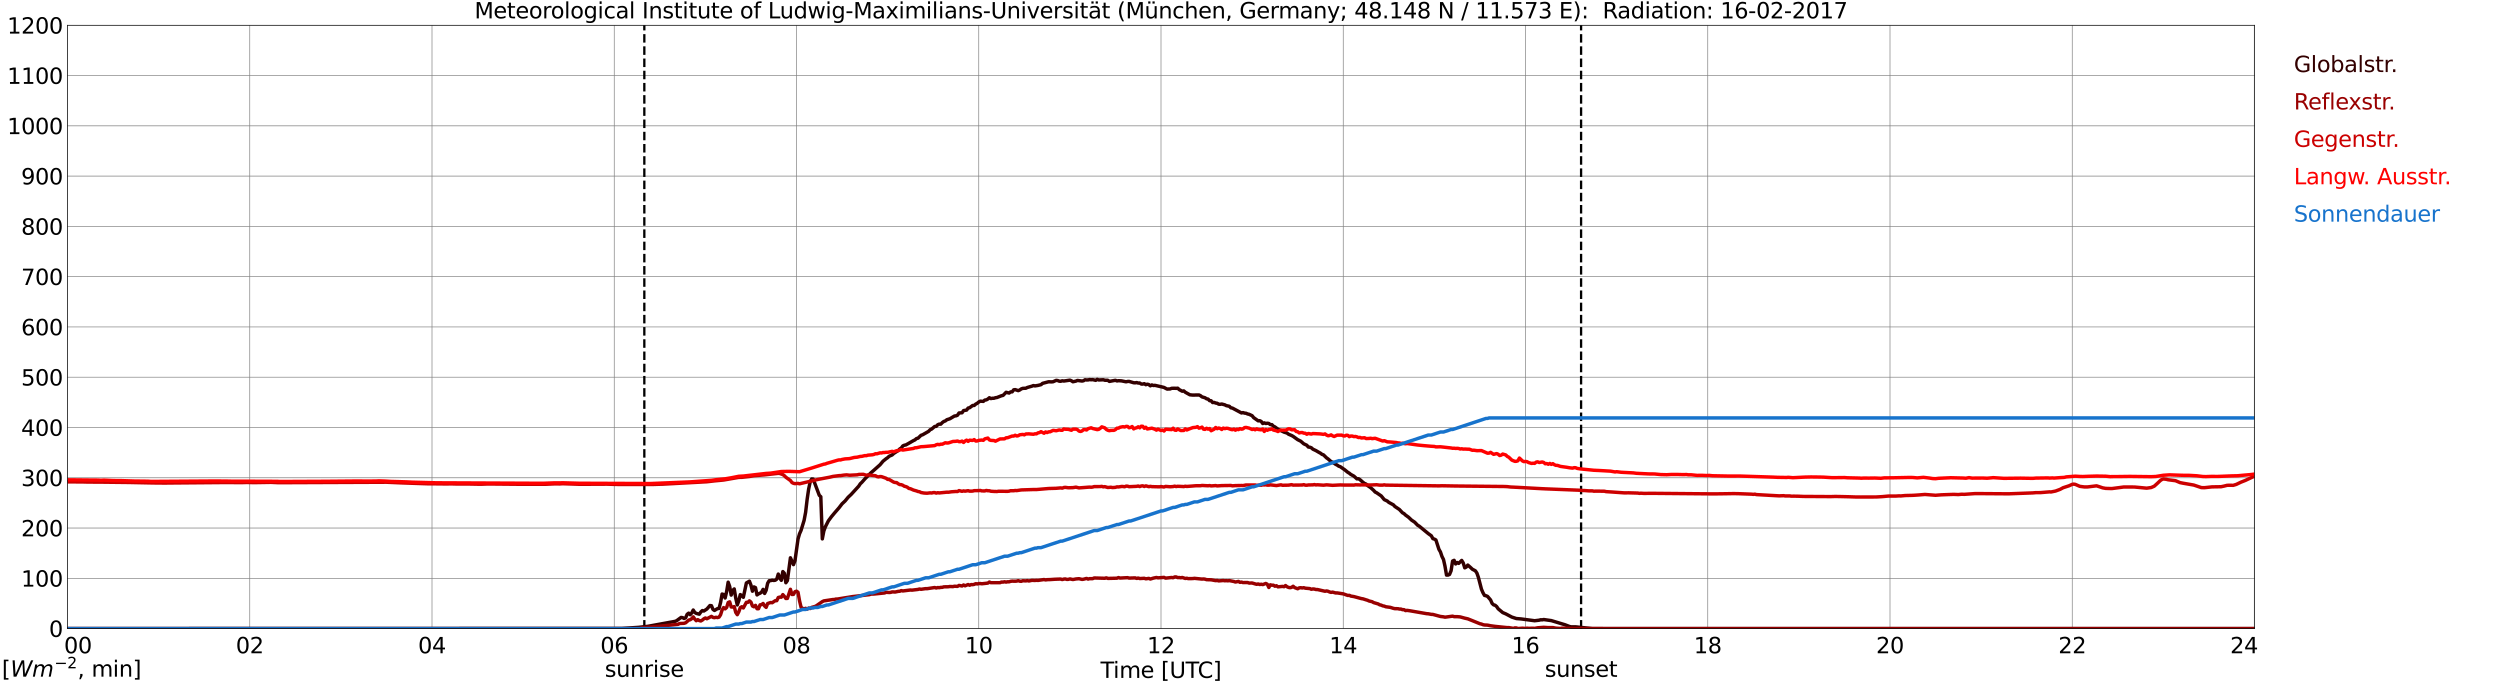<?xml version="1.0" encoding="utf-8" standalone="no"?>
<!DOCTYPE svg PUBLIC "-//W3C//DTD SVG 1.1//EN"
  "http://www.w3.org/Graphics/SVG/1.1/DTD/svg11.dtd">
<svg xmlns:xlink="http://www.w3.org/1999/xlink" width="1085.4pt" height="296.64pt" viewBox="0 0 1085.4 296.64" xmlns="http://www.w3.org/2000/svg" version="1.1">
 <defs>
  <style type="text/css">*{stroke-linejoin: round; stroke-linecap: butt}</style>
 </defs>
 <g id="figure_1">
  <g id="patch_1">
   <path d="M 0 296.64 
L 1085.4 296.64 
L 1085.4 0 
L 0 0 
z
" style="fill: #ffffff"/>
  </g>
  <g id="axes_1">
   <g id="patch_2">
    <path d="M 29.306 272.909 
L 978.814 272.909 
L 978.814 10.976 
L 29.306 10.976 
z
" style="fill: #ffffff"/>
   </g>
   <g id="patch_3">
    <path d="M 978.814 272.909 
L 978.814 272.909 
L 978.814 10.976 
L 978.814 10.976 
z
" clip-path="url(#p952563488f)" style="fill: #d3d3d3; opacity: 0.25; stroke: #d3d3d3; stroke-linejoin: miter"/>
   </g>
   <g id="matplotlib.axis_1">
    <g id="xtick_1">
     <g id="line2d_1">
      <path d="M 29.306 272.909 
L 29.306 10.976 
" clip-path="url(#p952563488f)" style="fill: none; stroke: #808080; stroke-width: 0.3; stroke-linecap: square"/>
     </g>
     <g id="line2d_2"/>
     <g id="text_1">
      <!--    00 -->
      <g transform="translate(18.733 283.627) scale(0.095 -0.095)">
       <defs>
        <path id="DejaVuSans-20" transform="scale(0.016)"/>
        <path id="DejaVuSans-30" d="M 2034 4250 
Q 1547 4250 1301 3770 
Q 1056 3291 1056 2328 
Q 1056 1369 1301 889 
Q 1547 409 2034 409 
Q 2525 409 2770 889 
Q 3016 1369 3016 2328 
Q 3016 3291 2770 3770 
Q 2525 4250 2034 4250 
z
M 2034 4750 
Q 2819 4750 3233 4129 
Q 3647 3509 3647 2328 
Q 3647 1150 3233 529 
Q 2819 -91 2034 -91 
Q 1250 -91 836 529 
Q 422 1150 422 2328 
Q 422 3509 836 4129 
Q 1250 4750 2034 4750 
z
" transform="scale(0.016)"/>
       </defs>
       <use xlink:href="#DejaVuSans-20"/>
       <use xlink:href="#DejaVuSans-20" transform="translate(31.787 0)"/>
       <use xlink:href="#DejaVuSans-20" transform="translate(63.574 0)"/>
       <use xlink:href="#DejaVuSans-30" transform="translate(95.361 0)"/>
       <use xlink:href="#DejaVuSans-30" transform="translate(158.984 0)"/>
      </g>
     </g>
    </g>
    <g id="xtick_2">
     <g id="line2d_3">
      <path d="M 108.431 272.909 
L 108.431 10.976 
" clip-path="url(#p952563488f)" style="fill: none; stroke: #808080; stroke-width: 0.3; stroke-linecap: square"/>
     </g>
     <g id="line2d_4"/>
     <g id="text_2">
      <!-- 02 -->
      <g transform="translate(102.387 283.627) scale(0.095 -0.095)">
       <defs>
        <path id="DejaVuSans-32" d="M 1228 531 
L 3431 531 
L 3431 0 
L 469 0 
L 469 531 
Q 828 903 1448 1529 
Q 2069 2156 2228 2338 
Q 2531 2678 2651 2914 
Q 2772 3150 2772 3378 
Q 2772 3750 2511 3984 
Q 2250 4219 1831 4219 
Q 1534 4219 1204 4116 
Q 875 4013 500 3803 
L 500 4441 
Q 881 4594 1212 4672 
Q 1544 4750 1819 4750 
Q 2544 4750 2975 4387 
Q 3406 4025 3406 3419 
Q 3406 3131 3298 2873 
Q 3191 2616 2906 2266 
Q 2828 2175 2409 1742 
Q 1991 1309 1228 531 
z
" transform="scale(0.016)"/>
       </defs>
       <use xlink:href="#DejaVuSans-30"/>
       <use xlink:href="#DejaVuSans-32" transform="translate(63.623 0)"/>
      </g>
     </g>
    </g>
    <g id="xtick_3">
     <g id="line2d_5">
      <path d="M 187.557 272.909 
L 187.557 10.976 
" clip-path="url(#p952563488f)" style="fill: none; stroke: #808080; stroke-width: 0.3; stroke-linecap: square"/>
     </g>
     <g id="line2d_6"/>
     <g id="text_3">
      <!-- 04 -->
      <g transform="translate(181.513 283.627) scale(0.095 -0.095)">
       <defs>
        <path id="DejaVuSans-34" d="M 2419 4116 
L 825 1625 
L 2419 1625 
L 2419 4116 
z
M 2253 4666 
L 3047 4666 
L 3047 1625 
L 3713 1625 
L 3713 1100 
L 3047 1100 
L 3047 0 
L 2419 0 
L 2419 1100 
L 313 1100 
L 313 1709 
L 2253 4666 
z
" transform="scale(0.016)"/>
       </defs>
       <use xlink:href="#DejaVuSans-30"/>
       <use xlink:href="#DejaVuSans-34" transform="translate(63.623 0)"/>
      </g>
     </g>
    </g>
    <g id="xtick_4">
     <g id="line2d_7">
      <path d="M 266.683 272.909 
L 266.683 10.976 
" clip-path="url(#p952563488f)" style="fill: none; stroke: #808080; stroke-width: 0.3; stroke-linecap: square"/>
     </g>
     <g id="line2d_8"/>
     <g id="text_4">
      <!-- 06 -->
      <g transform="translate(260.638 283.627) scale(0.095 -0.095)">
       <defs>
        <path id="DejaVuSans-36" d="M 2113 2584 
Q 1688 2584 1439 2293 
Q 1191 2003 1191 1497 
Q 1191 994 1439 701 
Q 1688 409 2113 409 
Q 2538 409 2786 701 
Q 3034 994 3034 1497 
Q 3034 2003 2786 2293 
Q 2538 2584 2113 2584 
z
M 3366 4563 
L 3366 3988 
Q 3128 4100 2886 4159 
Q 2644 4219 2406 4219 
Q 1781 4219 1451 3797 
Q 1122 3375 1075 2522 
Q 1259 2794 1537 2939 
Q 1816 3084 2150 3084 
Q 2853 3084 3261 2657 
Q 3669 2231 3669 1497 
Q 3669 778 3244 343 
Q 2819 -91 2113 -91 
Q 1303 -91 875 529 
Q 447 1150 447 2328 
Q 447 3434 972 4092 
Q 1497 4750 2381 4750 
Q 2619 4750 2861 4703 
Q 3103 4656 3366 4563 
z
" transform="scale(0.016)"/>
       </defs>
       <use xlink:href="#DejaVuSans-30"/>
       <use xlink:href="#DejaVuSans-36" transform="translate(63.623 0)"/>
      </g>
     </g>
    </g>
    <g id="xtick_5">
     <g id="line2d_9">
      <path d="M 345.808 272.909 
L 345.808 10.976 
" clip-path="url(#p952563488f)" style="fill: none; stroke: #808080; stroke-width: 0.3; stroke-linecap: square"/>
     </g>
     <g id="line2d_10"/>
     <g id="text_5">
      <!-- 08 -->
      <g transform="translate(339.764 283.627) scale(0.095 -0.095)">
       <defs>
        <path id="DejaVuSans-38" d="M 2034 2216 
Q 1584 2216 1326 1975 
Q 1069 1734 1069 1313 
Q 1069 891 1326 650 
Q 1584 409 2034 409 
Q 2484 409 2743 651 
Q 3003 894 3003 1313 
Q 3003 1734 2745 1975 
Q 2488 2216 2034 2216 
z
M 1403 2484 
Q 997 2584 770 2862 
Q 544 3141 544 3541 
Q 544 4100 942 4425 
Q 1341 4750 2034 4750 
Q 2731 4750 3128 4425 
Q 3525 4100 3525 3541 
Q 3525 3141 3298 2862 
Q 3072 2584 2669 2484 
Q 3125 2378 3379 2068 
Q 3634 1759 3634 1313 
Q 3634 634 3220 271 
Q 2806 -91 2034 -91 
Q 1263 -91 848 271 
Q 434 634 434 1313 
Q 434 1759 690 2068 
Q 947 2378 1403 2484 
z
M 1172 3481 
Q 1172 3119 1398 2916 
Q 1625 2713 2034 2713 
Q 2441 2713 2670 2916 
Q 2900 3119 2900 3481 
Q 2900 3844 2670 4047 
Q 2441 4250 2034 4250 
Q 1625 4250 1398 4047 
Q 1172 3844 1172 3481 
z
" transform="scale(0.016)"/>
       </defs>
       <use xlink:href="#DejaVuSans-30"/>
       <use xlink:href="#DejaVuSans-38" transform="translate(63.623 0)"/>
      </g>
     </g>
    </g>
    <g id="xtick_6">
     <g id="line2d_11">
      <path d="M 424.934 272.909 
L 424.934 10.976 
" clip-path="url(#p952563488f)" style="fill: none; stroke: #808080; stroke-width: 0.3; stroke-linecap: square"/>
     </g>
     <g id="line2d_12"/>
     <g id="text_6">
      <!-- 10 -->
      <g transform="translate(418.89 283.627) scale(0.095 -0.095)">
       <defs>
        <path id="DejaVuSans-31" d="M 794 531 
L 1825 531 
L 1825 4091 
L 703 3866 
L 703 4441 
L 1819 4666 
L 2450 4666 
L 2450 531 
L 3481 531 
L 3481 0 
L 794 0 
L 794 531 
z
" transform="scale(0.016)"/>
       </defs>
       <use xlink:href="#DejaVuSans-31"/>
       <use xlink:href="#DejaVuSans-30" transform="translate(63.623 0)"/>
      </g>
     </g>
    </g>
    <g id="xtick_7">
     <g id="line2d_13">
      <path d="M 504.06 272.909 
L 504.06 10.976 
" clip-path="url(#p952563488f)" style="fill: none; stroke: #808080; stroke-width: 0.3; stroke-linecap: square"/>
     </g>
     <g id="line2d_14"/>
     <g id="text_7">
      <!-- 12 -->
      <g transform="translate(498.015 283.627) scale(0.095 -0.095)">
       <use xlink:href="#DejaVuSans-31"/>
       <use xlink:href="#DejaVuSans-32" transform="translate(63.623 0)"/>
      </g>
     </g>
    </g>
    <g id="xtick_8">
     <g id="line2d_15">
      <path d="M 583.185 272.909 
L 583.185 10.976 
" clip-path="url(#p952563488f)" style="fill: none; stroke: #808080; stroke-width: 0.3; stroke-linecap: square"/>
     </g>
     <g id="line2d_16"/>
     <g id="text_8">
      <!-- 14 -->
      <g transform="translate(577.141 283.627) scale(0.095 -0.095)">
       <use xlink:href="#DejaVuSans-31"/>
       <use xlink:href="#DejaVuSans-34" transform="translate(63.623 0)"/>
      </g>
     </g>
    </g>
    <g id="xtick_9">
     <g id="line2d_17">
      <path d="M 662.311 272.909 
L 662.311 10.976 
" clip-path="url(#p952563488f)" style="fill: none; stroke: #808080; stroke-width: 0.3; stroke-linecap: square"/>
     </g>
     <g id="line2d_18"/>
     <g id="text_9">
      <!-- 16 -->
      <g transform="translate(656.267 283.627) scale(0.095 -0.095)">
       <use xlink:href="#DejaVuSans-31"/>
       <use xlink:href="#DejaVuSans-36" transform="translate(63.623 0)"/>
      </g>
     </g>
    </g>
    <g id="xtick_10">
     <g id="line2d_19">
      <path d="M 741.437 272.909 
L 741.437 10.976 
" clip-path="url(#p952563488f)" style="fill: none; stroke: #808080; stroke-width: 0.3; stroke-linecap: square"/>
     </g>
     <g id="line2d_20"/>
     <g id="text_10">
      <!-- 18 -->
      <g transform="translate(735.392 283.627) scale(0.095 -0.095)">
       <use xlink:href="#DejaVuSans-31"/>
       <use xlink:href="#DejaVuSans-38" transform="translate(63.623 0)"/>
      </g>
     </g>
    </g>
    <g id="xtick_11">
     <g id="line2d_21">
      <path d="M 820.562 272.909 
L 820.562 10.976 
" clip-path="url(#p952563488f)" style="fill: none; stroke: #808080; stroke-width: 0.3; stroke-linecap: square"/>
     </g>
     <g id="line2d_22"/>
     <g id="text_11">
      <!-- 20 -->
      <g transform="translate(814.518 283.627) scale(0.095 -0.095)">
       <use xlink:href="#DejaVuSans-32"/>
       <use xlink:href="#DejaVuSans-30" transform="translate(63.623 0)"/>
      </g>
     </g>
    </g>
    <g id="xtick_12">
     <g id="line2d_23">
      <path d="M 899.688 272.909 
L 899.688 10.976 
" clip-path="url(#p952563488f)" style="fill: none; stroke: #808080; stroke-width: 0.3; stroke-linecap: square"/>
     </g>
     <g id="line2d_24"/>
     <g id="text_12">
      <!-- 22 -->
      <g transform="translate(893.644 283.627) scale(0.095 -0.095)">
       <use xlink:href="#DejaVuSans-32"/>
       <use xlink:href="#DejaVuSans-32" transform="translate(63.623 0)"/>
      </g>
     </g>
    </g>
    <g id="xtick_13">
     <g id="line2d_25">
      <path d="M 978.814 272.909 
L 978.814 10.976 
" clip-path="url(#p952563488f)" style="fill: none; stroke: #808080; stroke-width: 0.3; stroke-linecap: square"/>
     </g>
     <g id="line2d_26"/>
     <g id="text_13">
      <!-- 24    -->
      <g transform="translate(968.241 283.627) scale(0.095 -0.095)">
       <use xlink:href="#DejaVuSans-32"/>
       <use xlink:href="#DejaVuSans-34" transform="translate(63.623 0)"/>
       <use xlink:href="#DejaVuSans-20" transform="translate(127.246 0)"/>
       <use xlink:href="#DejaVuSans-20" transform="translate(159.033 0)"/>
       <use xlink:href="#DejaVuSans-20" transform="translate(190.82 0)"/>
      </g>
     </g>
    </g>
    <g id="text_14">
     <!-- Time [UTC] -->
     <g transform="translate(477.806 294.322) scale(0.095 -0.095)">
      <defs>
       <path id="DejaVuSans-54" d="M -19 4666 
L 3928 4666 
L 3928 4134 
L 2272 4134 
L 2272 0 
L 1638 0 
L 1638 4134 
L -19 4134 
L -19 4666 
z
" transform="scale(0.016)"/>
       <path id="DejaVuSans-69" d="M 603 3500 
L 1178 3500 
L 1178 0 
L 603 0 
L 603 3500 
z
M 603 4863 
L 1178 4863 
L 1178 4134 
L 603 4134 
L 603 4863 
z
" transform="scale(0.016)"/>
       <path id="DejaVuSans-6d" d="M 3328 2828 
Q 3544 3216 3844 3400 
Q 4144 3584 4550 3584 
Q 5097 3584 5394 3201 
Q 5691 2819 5691 2113 
L 5691 0 
L 5113 0 
L 5113 2094 
Q 5113 2597 4934 2840 
Q 4756 3084 4391 3084 
Q 3944 3084 3684 2787 
Q 3425 2491 3425 1978 
L 3425 0 
L 2847 0 
L 2847 2094 
Q 2847 2600 2669 2842 
Q 2491 3084 2119 3084 
Q 1678 3084 1418 2786 
Q 1159 2488 1159 1978 
L 1159 0 
L 581 0 
L 581 3500 
L 1159 3500 
L 1159 2956 
Q 1356 3278 1631 3431 
Q 1906 3584 2284 3584 
Q 2666 3584 2933 3390 
Q 3200 3197 3328 2828 
z
" transform="scale(0.016)"/>
       <path id="DejaVuSans-65" d="M 3597 1894 
L 3597 1613 
L 953 1613 
Q 991 1019 1311 708 
Q 1631 397 2203 397 
Q 2534 397 2845 478 
Q 3156 559 3463 722 
L 3463 178 
Q 3153 47 2828 -22 
Q 2503 -91 2169 -91 
Q 1331 -91 842 396 
Q 353 884 353 1716 
Q 353 2575 817 3079 
Q 1281 3584 2069 3584 
Q 2775 3584 3186 3129 
Q 3597 2675 3597 1894 
z
M 3022 2063 
Q 3016 2534 2758 2815 
Q 2500 3097 2075 3097 
Q 1594 3097 1305 2825 
Q 1016 2553 972 2059 
L 3022 2063 
z
" transform="scale(0.016)"/>
       <path id="DejaVuSans-5b" d="M 550 4863 
L 1875 4863 
L 1875 4416 
L 1125 4416 
L 1125 -397 
L 1875 -397 
L 1875 -844 
L 550 -844 
L 550 4863 
z
" transform="scale(0.016)"/>
       <path id="DejaVuSans-55" d="M 556 4666 
L 1191 4666 
L 1191 1831 
Q 1191 1081 1462 751 
Q 1734 422 2344 422 
Q 2950 422 3222 751 
Q 3494 1081 3494 1831 
L 3494 4666 
L 4128 4666 
L 4128 1753 
Q 4128 841 3676 375 
Q 3225 -91 2344 -91 
Q 1459 -91 1007 375 
Q 556 841 556 1753 
L 556 4666 
z
" transform="scale(0.016)"/>
       <path id="DejaVuSans-43" d="M 4122 4306 
L 4122 3641 
Q 3803 3938 3442 4084 
Q 3081 4231 2675 4231 
Q 1875 4231 1450 3742 
Q 1025 3253 1025 2328 
Q 1025 1406 1450 917 
Q 1875 428 2675 428 
Q 3081 428 3442 575 
Q 3803 722 4122 1019 
L 4122 359 
Q 3791 134 3420 21 
Q 3050 -91 2638 -91 
Q 1578 -91 968 557 
Q 359 1206 359 2328 
Q 359 3453 968 4101 
Q 1578 4750 2638 4750 
Q 3056 4750 3426 4639 
Q 3797 4528 4122 4306 
z
" transform="scale(0.016)"/>
       <path id="DejaVuSans-5d" d="M 1947 4863 
L 1947 -844 
L 622 -844 
L 622 -397 
L 1369 -397 
L 1369 4416 
L 622 4416 
L 622 4863 
L 1947 4863 
z
" transform="scale(0.016)"/>
      </defs>
      <use xlink:href="#DejaVuSans-54"/>
      <use xlink:href="#DejaVuSans-69" transform="translate(57.959 0)"/>
      <use xlink:href="#DejaVuSans-6d" transform="translate(85.742 0)"/>
      <use xlink:href="#DejaVuSans-65" transform="translate(183.154 0)"/>
      <use xlink:href="#DejaVuSans-20" transform="translate(244.678 0)"/>
      <use xlink:href="#DejaVuSans-5b" transform="translate(276.465 0)"/>
      <use xlink:href="#DejaVuSans-55" transform="translate(315.479 0)"/>
      <use xlink:href="#DejaVuSans-54" transform="translate(388.672 0)"/>
      <use xlink:href="#DejaVuSans-43" transform="translate(443.881 0)"/>
      <use xlink:href="#DejaVuSans-5d" transform="translate(513.705 0)"/>
     </g>
    </g>
   </g>
   <g id="matplotlib.axis_2">
    <g id="ytick_1">
     <g id="line2d_27">
      <path d="M 29.306 272.909 
L 978.814 272.909 
" clip-path="url(#p952563488f)" style="fill: none; stroke: #808080; stroke-width: 0.3; stroke-linecap: square"/>
     </g>
     <g id="line2d_28"/>
     <g id="text_15">
      <!-- 0 -->
      <g transform="translate(21.261 276.518) scale(0.095 -0.095)">
       <use xlink:href="#DejaVuSans-30"/>
      </g>
     </g>
    </g>
    <g id="ytick_2">
     <g id="line2d_29">
      <path d="M 29.306 251.081 
L 978.814 251.081 
" clip-path="url(#p952563488f)" style="fill: none; stroke: #808080; stroke-width: 0.3; stroke-linecap: square"/>
     </g>
     <g id="line2d_30"/>
     <g id="text_16">
      <!-- 100 -->
      <g transform="translate(9.173 254.69) scale(0.095 -0.095)">
       <use xlink:href="#DejaVuSans-31"/>
       <use xlink:href="#DejaVuSans-30" transform="translate(63.623 0)"/>
       <use xlink:href="#DejaVuSans-30" transform="translate(127.246 0)"/>
      </g>
     </g>
    </g>
    <g id="ytick_3">
     <g id="line2d_31">
      <path d="M 29.306 229.253 
L 978.814 229.253 
" clip-path="url(#p952563488f)" style="fill: none; stroke: #808080; stroke-width: 0.3; stroke-linecap: square"/>
     </g>
     <g id="line2d_32"/>
     <g id="text_17">
      <!-- 200 -->
      <g transform="translate(9.173 232.863) scale(0.095 -0.095)">
       <use xlink:href="#DejaVuSans-32"/>
       <use xlink:href="#DejaVuSans-30" transform="translate(63.623 0)"/>
       <use xlink:href="#DejaVuSans-30" transform="translate(127.246 0)"/>
      </g>
     </g>
    </g>
    <g id="ytick_4">
     <g id="line2d_33">
      <path d="M 29.306 207.426 
L 978.814 207.426 
" clip-path="url(#p952563488f)" style="fill: none; stroke: #808080; stroke-width: 0.3; stroke-linecap: square"/>
     </g>
     <g id="line2d_34"/>
     <g id="text_18">
      <!-- 300 -->
      <g transform="translate(9.173 211.035) scale(0.095 -0.095)">
       <defs>
        <path id="DejaVuSans-33" d="M 2597 2516 
Q 3050 2419 3304 2112 
Q 3559 1806 3559 1356 
Q 3559 666 3084 287 
Q 2609 -91 1734 -91 
Q 1441 -91 1130 -33 
Q 819 25 488 141 
L 488 750 
Q 750 597 1062 519 
Q 1375 441 1716 441 
Q 2309 441 2620 675 
Q 2931 909 2931 1356 
Q 2931 1769 2642 2001 
Q 2353 2234 1838 2234 
L 1294 2234 
L 1294 2753 
L 1863 2753 
Q 2328 2753 2575 2939 
Q 2822 3125 2822 3475 
Q 2822 3834 2567 4026 
Q 2313 4219 1838 4219 
Q 1578 4219 1281 4162 
Q 984 4106 628 3988 
L 628 4550 
Q 988 4650 1302 4700 
Q 1616 4750 1894 4750 
Q 2613 4750 3031 4423 
Q 3450 4097 3450 3541 
Q 3450 3153 3228 2886 
Q 3006 2619 2597 2516 
z
" transform="scale(0.016)"/>
       </defs>
       <use xlink:href="#DejaVuSans-33"/>
       <use xlink:href="#DejaVuSans-30" transform="translate(63.623 0)"/>
       <use xlink:href="#DejaVuSans-30" transform="translate(127.246 0)"/>
      </g>
     </g>
    </g>
    <g id="ytick_5">
     <g id="line2d_35">
      <path d="M 29.306 185.598 
L 978.814 185.598 
" clip-path="url(#p952563488f)" style="fill: none; stroke: #808080; stroke-width: 0.3; stroke-linecap: square"/>
     </g>
     <g id="line2d_36"/>
     <g id="text_19">
      <!-- 400 -->
      <g transform="translate(9.173 189.207) scale(0.095 -0.095)">
       <use xlink:href="#DejaVuSans-34"/>
       <use xlink:href="#DejaVuSans-30" transform="translate(63.623 0)"/>
       <use xlink:href="#DejaVuSans-30" transform="translate(127.246 0)"/>
      </g>
     </g>
    </g>
    <g id="ytick_6">
     <g id="line2d_37">
      <path d="M 29.306 163.77 
L 978.814 163.77 
" clip-path="url(#p952563488f)" style="fill: none; stroke: #808080; stroke-width: 0.3; stroke-linecap: square"/>
     </g>
     <g id="line2d_38"/>
     <g id="text_20">
      <!-- 500 -->
      <g transform="translate(9.173 167.379) scale(0.095 -0.095)">
       <defs>
        <path id="DejaVuSans-35" d="M 691 4666 
L 3169 4666 
L 3169 4134 
L 1269 4134 
L 1269 2991 
Q 1406 3038 1543 3061 
Q 1681 3084 1819 3084 
Q 2600 3084 3056 2656 
Q 3513 2228 3513 1497 
Q 3513 744 3044 326 
Q 2575 -91 1722 -91 
Q 1428 -91 1123 -41 
Q 819 9 494 109 
L 494 744 
Q 775 591 1075 516 
Q 1375 441 1709 441 
Q 2250 441 2565 725 
Q 2881 1009 2881 1497 
Q 2881 1984 2565 2268 
Q 2250 2553 1709 2553 
Q 1456 2553 1204 2497 
Q 953 2441 691 2322 
L 691 4666 
z
" transform="scale(0.016)"/>
       </defs>
       <use xlink:href="#DejaVuSans-35"/>
       <use xlink:href="#DejaVuSans-30" transform="translate(63.623 0)"/>
       <use xlink:href="#DejaVuSans-30" transform="translate(127.246 0)"/>
      </g>
     </g>
    </g>
    <g id="ytick_7">
     <g id="line2d_39">
      <path d="M 29.306 141.942 
L 978.814 141.942 
" clip-path="url(#p952563488f)" style="fill: none; stroke: #808080; stroke-width: 0.3; stroke-linecap: square"/>
     </g>
     <g id="line2d_40"/>
     <g id="text_21">
      <!-- 600 -->
      <g transform="translate(9.173 145.551) scale(0.095 -0.095)">
       <use xlink:href="#DejaVuSans-36"/>
       <use xlink:href="#DejaVuSans-30" transform="translate(63.623 0)"/>
       <use xlink:href="#DejaVuSans-30" transform="translate(127.246 0)"/>
      </g>
     </g>
    </g>
    <g id="ytick_8">
     <g id="line2d_41">
      <path d="M 29.306 120.114 
L 978.814 120.114 
" clip-path="url(#p952563488f)" style="fill: none; stroke: #808080; stroke-width: 0.3; stroke-linecap: square"/>
     </g>
     <g id="line2d_42"/>
     <g id="text_22">
      <!-- 700 -->
      <g transform="translate(9.173 123.724) scale(0.095 -0.095)">
       <defs>
        <path id="DejaVuSans-37" d="M 525 4666 
L 3525 4666 
L 3525 4397 
L 1831 0 
L 1172 0 
L 2766 4134 
L 525 4134 
L 525 4666 
z
" transform="scale(0.016)"/>
       </defs>
       <use xlink:href="#DejaVuSans-37"/>
       <use xlink:href="#DejaVuSans-30" transform="translate(63.623 0)"/>
       <use xlink:href="#DejaVuSans-30" transform="translate(127.246 0)"/>
      </g>
     </g>
    </g>
    <g id="ytick_9">
     <g id="line2d_43">
      <path d="M 29.306 98.287 
L 978.814 98.287 
" clip-path="url(#p952563488f)" style="fill: none; stroke: #808080; stroke-width: 0.3; stroke-linecap: square"/>
     </g>
     <g id="line2d_44"/>
     <g id="text_23">
      <!-- 800 -->
      <g transform="translate(9.173 101.896) scale(0.095 -0.095)">
       <use xlink:href="#DejaVuSans-38"/>
       <use xlink:href="#DejaVuSans-30" transform="translate(63.623 0)"/>
       <use xlink:href="#DejaVuSans-30" transform="translate(127.246 0)"/>
      </g>
     </g>
    </g>
    <g id="ytick_10">
     <g id="line2d_45">
      <path d="M 29.306 76.459 
L 978.814 76.459 
" clip-path="url(#p952563488f)" style="fill: none; stroke: #808080; stroke-width: 0.3; stroke-linecap: square"/>
     </g>
     <g id="line2d_46"/>
     <g id="text_24">
      <!-- 900 -->
      <g transform="translate(9.173 80.068) scale(0.095 -0.095)">
       <defs>
        <path id="DejaVuSans-39" d="M 703 97 
L 703 672 
Q 941 559 1184 500 
Q 1428 441 1663 441 
Q 2288 441 2617 861 
Q 2947 1281 2994 2138 
Q 2813 1869 2534 1725 
Q 2256 1581 1919 1581 
Q 1219 1581 811 2004 
Q 403 2428 403 3163 
Q 403 3881 828 4315 
Q 1253 4750 1959 4750 
Q 2769 4750 3195 4129 
Q 3622 3509 3622 2328 
Q 3622 1225 3098 567 
Q 2575 -91 1691 -91 
Q 1453 -91 1209 -44 
Q 966 3 703 97 
z
M 1959 2075 
Q 2384 2075 2632 2365 
Q 2881 2656 2881 3163 
Q 2881 3666 2632 3958 
Q 2384 4250 1959 4250 
Q 1534 4250 1286 3958 
Q 1038 3666 1038 3163 
Q 1038 2656 1286 2365 
Q 1534 2075 1959 2075 
z
" transform="scale(0.016)"/>
       </defs>
       <use xlink:href="#DejaVuSans-39"/>
       <use xlink:href="#DejaVuSans-30" transform="translate(63.623 0)"/>
       <use xlink:href="#DejaVuSans-30" transform="translate(127.246 0)"/>
      </g>
     </g>
    </g>
    <g id="ytick_11">
     <g id="line2d_47">
      <path d="M 29.306 54.631 
L 978.814 54.631 
" clip-path="url(#p952563488f)" style="fill: none; stroke: #808080; stroke-width: 0.3; stroke-linecap: square"/>
     </g>
     <g id="line2d_48"/>
     <g id="text_25">
      <!-- 1000 -->
      <g transform="translate(3.128 58.24) scale(0.095 -0.095)">
       <use xlink:href="#DejaVuSans-31"/>
       <use xlink:href="#DejaVuSans-30" transform="translate(63.623 0)"/>
       <use xlink:href="#DejaVuSans-30" transform="translate(127.246 0)"/>
       <use xlink:href="#DejaVuSans-30" transform="translate(190.869 0)"/>
      </g>
     </g>
    </g>
    <g id="ytick_12">
     <g id="line2d_49">
      <path d="M 29.306 32.803 
L 978.814 32.803 
" clip-path="url(#p952563488f)" style="fill: none; stroke: #808080; stroke-width: 0.3; stroke-linecap: square"/>
     </g>
     <g id="line2d_50"/>
     <g id="text_26">
      <!-- 1100 -->
      <g transform="translate(3.128 36.413) scale(0.095 -0.095)">
       <use xlink:href="#DejaVuSans-31"/>
       <use xlink:href="#DejaVuSans-31" transform="translate(63.623 0)"/>
       <use xlink:href="#DejaVuSans-30" transform="translate(127.246 0)"/>
       <use xlink:href="#DejaVuSans-30" transform="translate(190.869 0)"/>
      </g>
     </g>
    </g>
    <g id="ytick_13">
     <g id="line2d_51">
      <path d="M 29.306 10.976 
L 978.814 10.976 
" clip-path="url(#p952563488f)" style="fill: none; stroke: #808080; stroke-width: 0.3; stroke-linecap: square"/>
     </g>
     <g id="line2d_52"/>
     <g id="text_27">
      <!-- 1200 -->
      <g transform="translate(3.128 14.585) scale(0.095 -0.095)">
       <use xlink:href="#DejaVuSans-31"/>
       <use xlink:href="#DejaVuSans-32" transform="translate(63.623 0)"/>
       <use xlink:href="#DejaVuSans-30" transform="translate(127.246 0)"/>
       <use xlink:href="#DejaVuSans-30" transform="translate(190.869 0)"/>
      </g>
     </g>
    </g>
   </g>
   <g id="line2d_53">
    <path d="M 279.739 272.909 
L 279.739 10.976 
" clip-path="url(#p952563488f)" style="fill: none; stroke-dasharray: 3.7,1.6; stroke-dashoffset: 0; stroke: #000000"/>
   </g>
   <g id="line2d_54">
    <path d="M 686.444 272.909 
L 686.444 10.976 
" clip-path="url(#p952563488f)" style="fill: none; stroke-dasharray: 3.7,1.6; stroke-dashoffset: 0; stroke: #000000"/>
   </g>
   <g id="line2d_55">
    <path d="M 29.306 272.909 
L 269.98 272.85 
L 274.595 272.54 
L 277.233 272.367 
L 281.189 271.94 
L 293.058 269.772 
L 293.717 269.519 
L 295.696 268.067 
L 296.355 268.163 
L 297.014 268.513 
L 297.674 268.222 
L 298.333 266.712 
L 298.992 266.208 
L 299.652 266.884 
L 300.311 266.129 
L 300.971 264.852 
L 301.63 265.898 
L 302.289 266.304 
L 303.608 266.653 
L 304.267 265.703 
L 304.927 265.084 
L 305.586 265.278 
L 306.905 264.407 
L 308.224 262.896 
L 308.883 262.973 
L 309.543 264.582 
L 310.202 265.027 
L 311.521 264.232 
L 312.18 264.173 
L 312.839 261.598 
L 313.499 257.917 
L 314.158 258.112 
L 314.818 259.622 
L 315.477 256.833 
L 316.136 252.766 
L 316.796 254.606 
L 317.455 258.363 
L 318.114 256.348 
L 318.774 255.691 
L 319.433 259.662 
L 320.093 262.643 
L 320.752 260.842 
L 321.411 258.151 
L 322.071 258.616 
L 322.73 259.312 
L 324.049 253.096 
L 325.368 252.321 
L 326.027 254.026 
L 326.686 256.678 
L 327.346 254.818 
L 328.005 255.128 
L 328.665 258.286 
L 329.324 257.821 
L 329.983 257.551 
L 330.643 257.106 
L 331.302 255.885 
L 331.961 257.647 
L 332.621 256.291 
L 333.28 253.231 
L 333.94 252.127 
L 334.599 252.087 
L 335.258 251.895 
L 335.918 252.011 
L 336.577 251.915 
L 337.236 251.45 
L 337.896 249.241 
L 338.555 251.002 
L 339.215 251.952 
L 339.874 248.156 
L 340.533 248.872 
L 341.193 252.998 
L 341.852 252.07 
L 343.171 242.171 
L 344.49 245.135 
L 345.149 243.411 
L 346.468 234.038 
L 347.127 231.753 
L 347.787 230.26 
L 349.105 225.922 
L 349.765 222.436 
L 350.424 216.818 
L 351.083 212.326 
L 351.743 209.246 
L 352.402 207.949 
L 353.062 208.006 
L 355.699 215.037 
L 356.359 215.657 
L 357.018 233.959 
L 357.677 230.532 
L 358.337 228.729 
L 359.655 226.117 
L 360.974 224.333 
L 362.293 222.746 
L 364.271 220.461 
L 365.59 218.737 
L 366.909 217.497 
L 368.227 215.89 
L 369.546 214.651 
L 372.843 211.047 
L 373.502 210.04 
L 374.162 209.421 
L 375.481 207.93 
L 378.118 205.275 
L 379.437 204.134 
L 382.074 201.79 
L 383.393 200.22 
L 384.712 199.155 
L 385.371 198.71 
L 386.031 198.09 
L 387.349 197.509 
L 388.009 196.889 
L 389.987 195.573 
L 390.646 194.914 
L 391.306 194.508 
L 391.965 193.598 
L 392.624 193.305 
L 393.284 193.17 
L 394.603 192.434 
L 396.581 191.293 
L 397.24 190.983 
L 397.899 190.402 
L 398.559 190.247 
L 399.878 188.988 
L 400.537 188.774 
L 403.175 187.263 
L 403.834 186.567 
L 404.493 186.277 
L 405.812 185.152 
L 406.471 185.113 
L 407.131 184.397 
L 407.79 184.127 
L 408.45 184.146 
L 409.109 183.467 
L 409.768 182.983 
L 410.428 182.751 
L 411.087 182.228 
L 412.406 181.802 
L 414.384 180.621 
L 415.043 180.542 
L 415.703 180.291 
L 416.362 179.303 
L 417.681 179.207 
L 418.34 178.257 
L 419.659 178.043 
L 420.318 177.172 
L 420.978 177.017 
L 422.297 176.031 
L 422.956 176.031 
L 423.615 175.448 
L 424.275 175.101 
L 424.934 174.538 
L 425.593 174.171 
L 426.912 174.267 
L 427.572 173.686 
L 428.231 173.61 
L 428.89 173.241 
L 429.55 172.68 
L 430.209 173.047 
L 430.869 172.911 
L 431.528 172.911 
L 432.187 172.68 
L 432.847 172.582 
L 434.825 171.807 
L 435.484 171.672 
L 436.803 170.316 
L 438.122 170.646 
L 438.781 170.142 
L 439.44 170.122 
L 440.1 169.251 
L 440.759 169.155 
L 442.078 169.6 
L 442.737 169.31 
L 443.397 168.845 
L 444.056 168.611 
L 445.375 168.555 
L 446.034 168.225 
L 448.012 167.662 
L 448.672 167.391 
L 449.331 167.546 
L 450.65 167.334 
L 451.969 167.005 
L 452.628 166.442 
L 455.266 165.745 
L 456.584 165.804 
L 457.244 165.726 
L 458.563 165.126 
L 459.222 165.222 
L 459.881 165.494 
L 460.541 165.531 
L 461.2 165.32 
L 461.859 165.435 
L 464.497 165.049 
L 465.156 165.3 
L 465.816 165.745 
L 467.134 165.455 
L 467.794 165.165 
L 469.772 165.435 
L 470.431 165.3 
L 471.091 164.874 
L 471.75 164.971 
L 472.409 164.951 
L 473.069 164.796 
L 473.728 164.874 
L 474.388 164.816 
L 475.706 165.126 
L 476.366 164.7 
L 477.025 164.971 
L 479.003 164.874 
L 479.663 165.086 
L 480.981 165.106 
L 481.641 165.59 
L 484.278 165.106 
L 484.938 165.396 
L 485.597 165.28 
L 486.916 165.359 
L 488.894 165.765 
L 489.553 165.61 
L 490.213 165.59 
L 492.191 166.171 
L 492.85 166.21 
L 493.51 166.095 
L 494.169 166.306 
L 494.828 166.287 
L 495.488 166.734 
L 496.147 166.752 
L 496.807 166.579 
L 497.466 167.025 
L 498.125 166.791 
L 498.785 166.985 
L 499.444 167.509 
L 500.103 167.121 
L 500.763 167.372 
L 501.422 167.295 
L 504.719 168.05 
L 505.379 168.225 
L 506.697 168.921 
L 508.016 168.865 
L 508.675 168.592 
L 509.994 168.555 
L 510.654 168.611 
L 511.313 168.535 
L 511.972 169.155 
L 513.291 169.851 
L 513.95 169.716 
L 514.61 170.297 
L 516.588 171.401 
L 517.907 171.536 
L 519.226 171.497 
L 520.544 171.477 
L 521.204 171.787 
L 521.863 172.311 
L 523.182 172.698 
L 523.841 173.145 
L 524.501 173.261 
L 525.16 173.957 
L 525.819 173.996 
L 526.479 174.771 
L 527.138 174.712 
L 527.797 174.985 
L 528.457 175.081 
L 529.116 175.487 
L 529.776 175.526 
L 530.435 175.411 
L 531.754 175.758 
L 532.413 176.107 
L 533.732 176.397 
L 534.391 177.057 
L 535.051 177.172 
L 539.007 179.283 
L 539.666 179.128 
L 540.326 179.362 
L 540.985 179.418 
L 541.644 179.728 
L 542.304 179.866 
L 543.623 180.484 
L 544.282 181.317 
L 546.26 182.712 
L 546.919 182.653 
L 547.579 182.983 
L 548.238 183.873 
L 548.898 183.583 
L 549.557 183.873 
L 550.216 183.738 
L 550.876 183.854 
L 551.535 184.358 
L 552.195 184.358 
L 552.854 185.037 
L 553.513 185.347 
L 554.832 186.333 
L 557.47 187.612 
L 558.788 188.018 
L 559.448 188.523 
L 560.766 189.084 
L 561.426 189.453 
L 563.404 190.884 
L 564.723 191.544 
L 566.042 192.687 
L 567.36 193.305 
L 568.02 194.08 
L 568.679 194.159 
L 569.338 194.41 
L 569.998 195.01 
L 571.317 195.63 
L 572.635 196.405 
L 573.295 196.754 
L 573.954 197.258 
L 574.613 197.49 
L 575.932 198.788 
L 576.592 199.253 
L 577.91 200.414 
L 578.57 200.685 
L 579.889 201.595 
L 580.548 201.925 
L 581.207 202.39 
L 581.867 202.604 
L 583.845 203.979 
L 585.164 205.062 
L 585.823 205.45 
L 586.482 205.991 
L 587.801 206.71 
L 589.12 207.91 
L 589.779 207.832 
L 590.439 208.24 
L 591.757 209.401 
L 592.417 209.886 
L 593.076 210.156 
L 593.736 210.796 
L 595.054 211.706 
L 596.373 212.887 
L 597.032 213.622 
L 597.692 213.952 
L 599.67 215.308 
L 600.989 216.916 
L 602.307 217.536 
L 602.967 218.117 
L 604.945 219.182 
L 605.604 219.898 
L 606.923 220.771 
L 607.582 221.216 
L 608.901 222.629 
L 609.561 222.978 
L 610.22 223.617 
L 611.539 224.567 
L 612.858 225.824 
L 614.176 226.697 
L 615.495 228.053 
L 616.154 228.419 
L 618.133 230.048 
L 620.111 231.674 
L 621.429 232.623 
L 622.089 233.844 
L 622.748 234.058 
L 623.408 234.424 
L 624.726 238.491 
L 625.386 239.635 
L 626.045 241.59 
L 626.705 242.909 
L 627.364 245.871 
L 628.023 249.686 
L 628.683 249.686 
L 629.342 249.376 
L 630.001 247.789 
L 630.661 243.585 
L 631.32 243.275 
L 631.98 244.845 
L 632.639 244.225 
L 633.298 244.592 
L 634.617 243.315 
L 635.276 244.419 
L 635.936 246.53 
L 636.595 246.2 
L 637.255 245.329 
L 638.573 246.491 
L 639.233 247.13 
L 640.552 247.827 
L 641.211 248.815 
L 641.87 250.712 
L 643.189 255.807 
L 643.848 257.337 
L 644.508 258.498 
L 645.167 258.653 
L 645.827 258.926 
L 647.145 260.474 
L 647.805 261.967 
L 648.464 262.604 
L 649.123 262.779 
L 649.783 263.342 
L 650.442 264.309 
L 652.42 265.957 
L 653.739 266.518 
L 655.717 267.563 
L 656.377 267.912 
L 658.355 268.552 
L 660.333 268.707 
L 666.267 269.499 
L 668.246 269.268 
L 668.905 269.074 
L 669.564 269.113 
L 670.224 268.978 
L 673.521 269.443 
L 679.455 271.243 
L 681.433 271.999 
L 682.092 272.154 
L 684.071 272.154 
L 691.324 272.909 
L 978.154 272.909 
L 978.154 272.909 
" clip-path="url(#p952563488f)" style="fill: none; stroke: #330000; stroke-width: 1.5; stroke-linecap: square"/>
   </g>
   <g id="line2d_56">
    <path d="M 29.306 272.909 
L 277.892 272.909 
L 278.552 272.527 
L 283.167 272.16 
L 294.377 271.075 
L 295.036 270.706 
L 297.014 270.61 
L 297.674 270.396 
L 298.992 269.235 
L 299.652 269.061 
L 300.311 268.635 
L 300.971 267.821 
L 301.63 268.77 
L 302.289 269.486 
L 302.949 269.041 
L 303.608 269.429 
L 304.267 269.602 
L 304.927 269.216 
L 305.586 268.655 
L 306.246 268.305 
L 306.905 268.635 
L 308.883 267.607 
L 309.543 268.054 
L 310.202 268.17 
L 310.861 267.995 
L 311.521 268.131 
L 312.18 267.936 
L 312.839 266.93 
L 313.499 264.857 
L 314.158 263.791 
L 314.818 264.335 
L 315.477 263.754 
L 316.136 261.604 
L 316.796 261.294 
L 317.455 263.521 
L 318.114 263.56 
L 318.774 263.366 
L 319.433 265.885 
L 320.093 266.871 
L 320.752 265.614 
L 321.411 263.811 
L 322.071 263.425 
L 322.73 263.946 
L 324.049 261.506 
L 324.708 261.506 
L 325.368 260.869 
L 326.027 261.41 
L 326.686 263.115 
L 327.346 263.444 
L 328.005 262.824 
L 328.665 264.276 
L 329.324 264.276 
L 329.983 262.61 
L 330.643 262.514 
L 331.302 262.01 
L 331.961 263.095 
L 332.621 263.695 
L 333.28 262.03 
L 334.599 261.585 
L 335.258 261.681 
L 336.577 260.79 
L 337.236 260.79 
L 337.896 259.415 
L 338.555 259.24 
L 339.215 259.28 
L 339.874 258.155 
L 340.533 258.911 
L 341.193 259.841 
L 341.852 259.803 
L 343.171 255.85 
L 343.83 258.099 
L 344.49 258.059 
L 345.149 256.898 
L 345.808 256.665 
L 346.468 257.149 
L 347.127 260.849 
L 347.787 263.636 
L 348.446 264.121 
L 349.105 264.392 
L 349.765 264.101 
L 350.424 264.451 
L 351.083 264.005 
L 351.743 264.2 
L 352.402 263.695 
L 353.721 263.346 
L 354.38 263.036 
L 357.018 261.196 
L 357.677 260.886 
L 361.634 260.286 
L 362.293 260.268 
L 362.952 260.074 
L 363.612 260.074 
L 370.206 259.009 
L 377.459 258.175 
L 378.118 257.944 
L 379.437 257.904 
L 384.053 257.439 
L 384.712 257.149 
L 386.031 257.245 
L 386.69 257.188 
L 387.349 256.975 
L 388.668 257.033 
L 389.987 256.743 
L 390.646 256.704 
L 391.306 256.414 
L 391.965 256.569 
L 395.262 256.16 
L 395.921 256.219 
L 398.559 255.909 
L 399.218 255.715 
L 399.878 255.85 
L 401.196 255.658 
L 401.856 255.56 
L 402.515 255.58 
L 405.812 255.078 
L 406.471 255.289 
L 407.131 255.095 
L 407.79 255.154 
L 408.45 255.019 
L 409.109 254.999 
L 409.768 254.785 
L 411.746 254.748 
L 412.406 254.63 
L 413.725 254.689 
L 414.384 254.515 
L 415.703 254.593 
L 416.362 254.165 
L 417.681 254.419 
L 418.34 253.973 
L 419 254.34 
L 420.318 253.779 
L 420.978 254.089 
L 421.637 253.799 
L 422.297 253.838 
L 422.956 253.72 
L 423.615 253.41 
L 424.275 253.528 
L 424.934 253.373 
L 425.593 253.353 
L 426.253 253.449 
L 428.89 253.159 
L 429.55 252.694 
L 430.209 252.984 
L 434.165 252.984 
L 434.825 252.694 
L 435.484 252.733 
L 436.144 252.578 
L 436.803 252.733 
L 437.462 252.578 
L 438.122 252.598 
L 438.781 252.384 
L 439.44 252.308 
L 440.759 252.345 
L 441.419 252.288 
L 442.078 252.094 
L 442.737 252.327 
L 443.397 252.384 
L 444.056 252.133 
L 445.375 252.21 
L 446.034 252.074 
L 446.694 252.249 
L 448.012 251.959 
L 449.331 252.017 
L 449.991 251.939 
L 450.65 251.998 
L 453.287 251.609 
L 453.947 251.784 
L 454.606 251.668 
L 455.925 251.629 
L 457.903 251.494 
L 459.881 251.417 
L 460.541 251.417 
L 461.2 251.629 
L 461.859 251.417 
L 462.519 251.358 
L 463.178 251.553 
L 463.838 251.533 
L 464.497 251.339 
L 465.816 251.609 
L 467.134 251.358 
L 468.453 251.243 
L 469.772 251.553 
L 470.431 251.474 
L 471.75 251.125 
L 472.409 251.417 
L 473.069 251.223 
L 474.388 251.223 
L 475.047 250.933 
L 479.003 251.048 
L 479.663 251.068 
L 480.322 250.874 
L 480.981 251.125 
L 484.938 251.029 
L 485.597 250.758 
L 486.256 250.97 
L 489.553 250.797 
L 490.213 250.989 
L 492.85 250.893 
L 493.51 251.144 
L 494.169 250.952 
L 494.828 251.184 
L 496.807 251.068 
L 497.466 251.299 
L 498.785 251.107 
L 499.444 251.398 
L 500.763 250.989 
L 502.082 250.719 
L 502.741 250.874 
L 504.719 250.738 
L 505.379 250.66 
L 506.038 251.009 
L 508.675 250.719 
L 509.335 250.834 
L 509.994 250.487 
L 510.654 250.487 
L 511.313 250.778 
L 511.972 250.738 
L 512.632 250.854 
L 513.291 250.719 
L 514.61 251.144 
L 515.269 251.048 
L 515.929 251.223 
L 517.907 251.184 
L 518.566 251.088 
L 521.863 251.417 
L 522.522 251.358 
L 523.182 251.454 
L 523.841 251.668 
L 525.819 251.725 
L 527.797 252.094 
L 528.457 252.017 
L 529.116 252.21 
L 531.094 252.035 
L 531.754 252.153 
L 532.413 252.094 
L 533.073 252.172 
L 533.732 252.074 
L 535.71 252.463 
L 536.369 252.694 
L 537.688 252.423 
L 538.348 252.829 
L 539.007 252.714 
L 539.666 252.928 
L 541.644 252.908 
L 542.304 253.139 
L 543.623 253.12 
L 544.941 253.508 
L 545.601 253.683 
L 546.26 253.528 
L 546.919 253.779 
L 547.579 253.644 
L 548.238 253.818 
L 549.557 253.314 
L 550.216 253.644 
L 550.876 255.058 
L 551.535 253.895 
L 552.195 254.089 
L 552.854 254.05 
L 553.513 254.515 
L 554.173 254.303 
L 554.832 254.785 
L 556.81 254.593 
L 557.47 254.728 
L 558.129 254.224 
L 558.788 254.748 
L 559.448 255.038 
L 560.107 255.154 
L 560.766 254.999 
L 561.426 254.534 
L 562.085 255.115 
L 563.404 255.619 
L 564.063 255.233 
L 564.723 255.154 
L 565.382 255.27 
L 566.042 255.154 
L 566.701 255.368 
L 568.679 255.54 
L 569.338 255.85 
L 569.998 255.695 
L 570.657 255.754 
L 571.317 255.949 
L 571.976 255.949 
L 575.273 256.704 
L 575.932 256.569 
L 576.592 256.704 
L 577.251 257.014 
L 577.91 257.188 
L 578.57 257.071 
L 579.889 257.439 
L 580.548 257.42 
L 583.185 257.828 
L 585.164 258.524 
L 585.823 258.465 
L 586.482 258.795 
L 587.801 259.009 
L 591.098 259.899 
L 591.757 259.995 
L 593.076 260.423 
L 593.736 260.615 
L 594.395 260.925 
L 595.714 261.235 
L 596.373 261.624 
L 598.351 262.204 
L 599.011 262.591 
L 599.67 262.726 
L 600.329 263.036 
L 600.989 263.154 
L 601.648 263.425 
L 603.626 263.695 
L 604.945 264.121 
L 605.604 264.256 
L 606.923 264.276 
L 607.582 264.431 
L 608.242 264.431 
L 608.901 264.702 
L 609.561 264.684 
L 610.22 265.09 
L 610.879 264.994 
L 612.198 265.186 
L 619.451 266.446 
L 620.111 266.485 
L 621.429 266.736 
L 622.089 266.756 
L 625.386 267.646 
L 626.705 267.801 
L 627.364 267.956 
L 630.661 267.511 
L 631.32 267.725 
L 632.639 267.725 
L 633.958 267.84 
L 635.936 268.382 
L 637.255 268.672 
L 639.233 269.467 
L 642.53 270.802 
L 643.189 270.94 
L 643.848 271.211 
L 644.508 271.346 
L 645.827 271.405 
L 647.145 271.676 
L 649.123 271.946 
L 654.399 272.488 
L 655.058 272.47 
L 657.036 272.817 
L 657.695 272.603 
L 658.355 272.629 
L 659.014 272.876 
L 660.992 272.741 
L 662.311 272.837 
L 662.97 272.721 
L 663.63 272.797 
L 665.608 272.76 
L 666.267 272.817 
L 667.586 272.566 
L 670.224 272.352 
L 672.202 272.488 
L 674.18 272.47 
L 675.499 272.721 
L 677.477 272.837 
L 678.136 272.717 
L 683.411 272.854 
L 699.896 272.909 
L 978.154 272.909 
L 978.154 272.909 
" clip-path="url(#p952563488f)" style="fill: none; stroke: #990000; stroke-width: 1.5; stroke-linecap: square"/>
   </g>
   <g id="line2d_57">
    <path d="M 29.306 209.204 
L 35.9 209.242 
L 37.878 209.294 
L 39.197 209.283 
L 41.175 209.329 
L 43.153 209.32 
L 52.384 209.427 
L 55.681 209.464 
L 57 209.488 
L 64.912 209.65 
L 66.89 209.685 
L 71.506 209.728 
L 74.803 209.693 
L 97.222 209.497 
L 105.135 209.528 
L 107.113 209.471 
L 110.41 209.536 
L 117.663 209.416 
L 120.96 209.569 
L 167.776 209.366 
L 174.37 209.654 
L 177.007 209.75 
L 186.238 210.06 
L 188.876 210.058 
L 193.492 210.106 
L 196.129 210.08 
L 198.767 210.15 
L 201.404 210.126 
L 202.723 210.123 
L 208.657 210.237 
L 211.954 210.121 
L 227.12 210.265 
L 237.011 210.246 
L 240.967 210.069 
L 242.945 210.097 
L 244.264 210.008 
L 251.517 210.252 
L 261.408 210.224 
L 263.386 210.198 
L 267.342 210.324 
L 283.167 210.35 
L 285.805 210.259 
L 287.783 210.206 
L 306.905 209.165 
L 310.202 208.785 
L 314.158 208.408 
L 320.752 207.264 
L 322.071 207.242 
L 325.368 206.869 
L 327.346 206.544 
L 331.961 206.175 
L 335.258 205.806 
L 337.896 205.505 
L 338.555 205.564 
L 339.874 206.055 
L 340.533 206.528 
L 341.193 207.196 
L 343.171 208.63 
L 343.83 209.495 
L 344.49 209.835 
L 345.149 209.979 
L 346.468 209.87 
L 347.127 210.049 
L 355.04 208.163 
L 360.315 207.157 
L 361.634 206.836 
L 364.271 206.498 
L 364.93 206.489 
L 366.249 206.286 
L 367.568 206.17 
L 368.887 206.325 
L 372.184 206.155 
L 372.843 205.981 
L 374.821 205.922 
L 376.14 206.345 
L 376.799 206.179 
L 380.096 206.539 
L 380.756 206.919 
L 381.415 207.048 
L 382.074 206.891 
L 382.734 206.943 
L 384.712 207.639 
L 385.371 208.144 
L 386.031 208.161 
L 388.009 209.322 
L 388.668 209.49 
L 389.328 209.534 
L 389.987 210.047 
L 390.646 210.39 
L 391.306 210.427 
L 391.965 210.687 
L 392.624 211.117 
L 393.284 211.256 
L 393.943 211.542 
L 394.603 212.066 
L 395.262 212.177 
L 396.581 212.767 
L 397.899 213.133 
L 398.559 213.393 
L 399.218 213.496 
L 399.878 213.836 
L 401.196 214.063 
L 402.515 214.133 
L 403.834 213.972 
L 404.493 214.046 
L 405.153 213.878 
L 405.812 213.858 
L 406.471 214.094 
L 407.131 213.913 
L 407.79 214.011 
L 411.087 213.686 
L 411.746 213.712 
L 413.065 213.515 
L 415.043 213.376 
L 415.703 213.424 
L 416.362 213.005 
L 417.681 213.31 
L 418.34 213.131 
L 419 213.251 
L 420.318 213.033 
L 420.978 213.247 
L 422.297 213.208 
L 422.956 213.018 
L 424.934 213.005 
L 425.593 212.928 
L 426.253 213.131 
L 427.572 213.136 
L 428.231 212.935 
L 428.89 213.068 
L 429.55 213.07 
L 430.209 213.278 
L 431.528 213.36 
L 432.847 213.4 
L 433.506 213.28 
L 437.462 213.317 
L 438.122 213.247 
L 438.781 213.042 
L 440.1 213.068 
L 440.759 212.948 
L 441.419 213.003 
L 443.397 212.706 
L 448.672 212.535 
L 449.991 212.54 
L 455.266 212.09 
L 458.563 211.996 
L 460.541 211.822 
L 461.2 211.944 
L 461.859 211.662 
L 462.519 211.59 
L 463.838 211.771 
L 465.816 211.71 
L 467.134 211.503 
L 468.453 211.828 
L 473.069 211.477 
L 473.728 211.547 
L 474.388 211.459 
L 475.047 211.258 
L 477.685 211.248 
L 478.344 211.154 
L 479.003 211.385 
L 479.663 211.282 
L 480.981 211.66 
L 482.3 211.531 
L 482.96 211.686 
L 484.278 211.588 
L 484.938 211.372 
L 485.597 211.424 
L 486.916 211.206 
L 487.575 211.217 
L 488.235 211.344 
L 488.894 211.06 
L 489.553 211.077 
L 490.213 211.3 
L 493.51 211.147 
L 494.169 210.997 
L 494.828 211.25 
L 495.488 210.994 
L 496.147 210.922 
L 496.807 211.215 
L 497.466 210.933 
L 498.785 211.304 
L 499.444 211.152 
L 500.103 211.28 
L 502.082 211.331 
L 503.4 211.363 
L 504.06 211.25 
L 505.379 211.442 
L 506.038 211.178 
L 508.016 211.335 
L 509.335 211.245 
L 509.994 211.066 
L 510.654 211.25 
L 511.313 211.125 
L 513.291 211.208 
L 513.95 211.263 
L 514.61 211.095 
L 515.269 211.197 
L 517.247 211.047 
L 519.226 210.89 
L 521.204 210.89 
L 521.863 210.767 
L 524.501 210.907 
L 525.16 210.809 
L 525.819 210.966 
L 527.797 210.82 
L 528.457 210.968 
L 530.435 210.828 
L 534.391 210.767 
L 535.051 210.927 
L 536.369 210.828 
L 539.007 210.778 
L 539.666 210.82 
L 540.985 210.551 
L 544.941 210.553 
L 545.601 210.704 
L 546.919 210.652 
L 547.579 210.678 
L 548.238 210.492 
L 548.898 210.545 
L 549.557 210.481 
L 550.216 210.636 
L 550.876 210.641 
L 551.535 210.508 
L 554.173 210.815 
L 556.151 210.486 
L 556.81 210.684 
L 558.129 210.654 
L 559.448 210.632 
L 560.766 210.418 
L 561.426 210.617 
L 565.382 210.571 
L 566.042 210.407 
L 566.701 210.639 
L 567.36 210.673 
L 568.02 210.547 
L 569.998 210.508 
L 570.657 210.385 
L 571.317 210.543 
L 571.976 210.468 
L 574.613 210.652 
L 575.932 210.495 
L 578.57 210.711 
L 581.867 210.538 
L 583.845 210.601 
L 587.142 210.595 
L 587.801 210.621 
L 588.46 210.481 
L 590.439 210.536 
L 591.757 210.505 
L 595.054 210.567 
L 597.692 210.455 
L 599.011 210.632 
L 600.329 210.619 
L 600.989 210.49 
L 601.648 210.621 
L 624.726 210.944 
L 626.045 210.894 
L 631.98 211.003 
L 653.08 211.219 
L 654.399 211.276 
L 655.717 211.435 
L 659.014 211.595 
L 664.289 211.887 
L 668.905 212.14 
L 670.883 212.236 
L 686.049 212.85 
L 686.708 212.941 
L 688.027 212.976 
L 690.005 213.125 
L 691.324 213.116 
L 691.983 213.256 
L 693.302 213.221 
L 696.599 213.273 
L 697.258 213.441 
L 699.896 213.612 
L 705.171 213.983 
L 707.149 213.963 
L 711.105 214.076 
L 711.765 214.199 
L 712.424 214.129 
L 713.743 214.216 
L 717.04 214.179 
L 744.074 214.428 
L 749.349 214.358 
L 752.646 214.301 
L 754.624 214.332 
L 760.559 214.554 
L 761.218 214.642 
L 761.878 214.539 
L 762.537 214.727 
L 765.834 214.912 
L 772.428 215.281 
L 774.406 215.205 
L 775.065 215.323 
L 777.043 215.31 
L 777.703 215.414 
L 779.021 215.412 
L 780.34 215.425 
L 782.978 215.532 
L 794.847 215.602 
L 796.825 215.541 
L 799.462 215.593 
L 802.759 215.672 
L 806.056 215.786 
L 808.034 215.79 
L 809.353 215.779 
L 814.628 215.762 
L 817.265 215.609 
L 819.903 215.364 
L 823.2 215.369 
L 824.519 215.281 
L 825.178 215.325 
L 827.156 215.139 
L 830.453 215.057 
L 831.772 214.976 
L 833.091 214.886 
L 835.728 214.67 
L 840.344 215.026 
L 841.663 214.921 
L 842.981 214.827 
L 848.256 214.633 
L 850.235 214.723 
L 851.553 214.583 
L 852.872 214.618 
L 857.488 214.295 
L 858.806 214.295 
L 870.016 214.378 
L 871.994 214.397 
L 882.544 213.998 
L 883.863 213.882 
L 885.841 213.878 
L 888.479 213.657 
L 889.797 213.548 
L 890.457 213.596 
L 892.435 213.195 
L 894.413 212.459 
L 895.732 211.747 
L 897.71 211.103 
L 898.369 210.881 
L 899.688 210.274 
L 900.347 210.191 
L 901.007 210.298 
L 902.985 211.156 
L 904.963 211.411 
L 906.282 211.411 
L 910.238 210.929 
L 911.557 211.346 
L 912.876 211.798 
L 914.194 212.036 
L 916.832 212.118 
L 920.129 211.693 
L 922.107 211.424 
L 926.723 211.451 
L 928.701 211.63 
L 931.998 211.946 
L 933.976 211.66 
L 935.295 211.079 
L 936.613 209.888 
L 937.932 208.635 
L 938.592 208.189 
L 939.251 207.943 
L 940.57 208.098 
L 941.229 208.286 
L 944.526 208.705 
L 946.504 209.534 
L 947.823 209.796 
L 952.438 210.591 
L 955.735 211.699 
L 957.054 211.737 
L 960.351 211.381 
L 964.307 211.315 
L 965.626 211.036 
L 966.945 210.704 
L 968.264 210.678 
L 969.582 210.708 
L 970.901 210.311 
L 972.879 209.359 
L 974.857 208.576 
L 978.154 207.02 
L 978.154 207.02 
" clip-path="url(#p952563488f)" style="fill: none; stroke: #cc0000; stroke-width: 1.5; stroke-linecap: square"/>
   </g>
   <g id="line2d_58">
    <path d="M 29.306 208.314 
L 37.878 208.403 
L 42.493 208.441 
L 43.812 208.523 
L 45.131 208.445 
L 48.428 208.602 
L 50.406 208.648 
L 52.384 208.652 
L 58.319 208.844 
L 64.253 208.912 
L 65.572 209.012 
L 92.606 208.827 
L 95.244 208.814 
L 96.563 208.873 
L 97.881 208.849 
L 100.519 208.908 
L 105.135 208.908 
L 120.3 208.967 
L 121.619 209.041 
L 139.422 208.958 
L 143.379 208.929 
L 154.588 208.827 
L 159.204 208.853 
L 163.16 208.836 
L 164.479 208.761 
L 167.116 208.849 
L 169.754 209.012 
L 173.051 209.102 
L 176.348 209.207 
L 178.985 209.333 
L 189.535 209.613 
L 235.692 209.824 
L 240.967 209.624 
L 242.945 209.652 
L 244.264 209.602 
L 251.517 209.807 
L 282.508 209.929 
L 299.652 209.211 
L 308.883 208.532 
L 310.861 208.266 
L 314.818 207.88 
L 317.455 207.434 
L 318.774 207.175 
L 320.752 206.779 
L 322.73 206.675 
L 332.621 205.535 
L 334.599 205.413 
L 339.215 204.715 
L 342.512 204.647 
L 347.127 204.802 
L 352.402 203.206 
L 357.677 201.53 
L 358.337 201.438 
L 358.996 201.161 
L 360.315 200.786 
L 363.612 199.816 
L 364.271 199.661 
L 364.93 199.69 
L 365.59 199.478 
L 366.909 199.231 
L 368.227 199.153 
L 368.887 199.1 
L 370.865 198.609 
L 372.184 198.485 
L 373.502 198.166 
L 374.162 198.127 
L 375.481 197.81 
L 376.14 197.841 
L 376.799 197.618 
L 378.777 197.45 
L 379.437 197.297 
L 380.096 196.99 
L 380.756 197.022 
L 382.074 196.605 
L 382.734 196.658 
L 383.393 196.457 
L 384.053 196.47 
L 384.712 196.368 
L 385.371 196.387 
L 387.349 195.959 
L 388.009 196.154 
L 389.328 195.667 
L 389.987 195.676 
L 390.646 195.359 
L 391.306 195.204 
L 391.965 195.405 
L 393.943 195.097 
L 396.581 194.696 
L 397.24 194.41 
L 397.899 194.386 
L 399.218 194.089 
L 399.878 193.945 
L 401.196 193.881 
L 405.812 193.464 
L 406.471 193.1 
L 407.131 192.919 
L 407.79 193.074 
L 408.45 192.829 
L 409.109 192.858 
L 410.428 192.216 
L 411.087 192.343 
L 411.746 192.31 
L 413.065 191.882 
L 413.725 191.659 
L 415.043 191.607 
L 415.703 191.461 
L 416.362 191.758 
L 417.022 191.749 
L 417.681 191.502 
L 418.34 192.098 
L 419 191.48 
L 419.659 191.096 
L 420.318 191.631 
L 420.978 191.109 
L 422.297 191.225 
L 422.956 190.863 
L 423.615 191.472 
L 424.275 191.443 
L 424.934 191.197 
L 426.253 191.053 
L 426.912 191.175 
L 427.572 190.533 
L 428.89 190.195 
L 429.55 190.991 
L 430.209 191.199 
L 431.528 191.262 
L 432.187 191.546 
L 434.165 190.574 
L 436.144 190.522 
L 436.803 190.072 
L 437.462 190.038 
L 439.44 189.313 
L 440.1 189.322 
L 440.759 188.97 
L 441.419 189.298 
L 442.078 189.167 
L 442.737 188.772 
L 444.056 188.606 
L 444.716 188.798 
L 445.375 188.418 
L 446.694 188.366 
L 448.672 188.54 
L 449.331 188.335 
L 449.991 188.37 
L 450.65 187.938 
L 451.309 187.794 
L 451.969 187.416 
L 453.287 188.097 
L 453.947 187.53 
L 454.606 187.8 
L 455.266 187.495 
L 455.925 187.468 
L 457.244 186.838 
L 458.563 187.012 
L 459.881 186.659 
L 460.541 186.798 
L 461.2 186.803 
L 461.859 186.231 
L 462.519 186.355 
L 463.838 186.399 
L 465.156 186.809 
L 465.816 186.318 
L 467.134 186.305 
L 467.794 186.543 
L 468.453 187.154 
L 469.113 187.333 
L 469.772 187.1 
L 470.431 186.532 
L 471.091 186.517 
L 471.75 186.676 
L 472.409 186.113 
L 473.728 185.729 
L 474.388 186.028 
L 476.366 186.53 
L 477.025 186.408 
L 477.685 185.954 
L 478.344 185.316 
L 479.663 185.757 
L 480.322 186.453 
L 480.981 186.811 
L 481.641 186.986 
L 482.3 186.855 
L 483.619 186.833 
L 484.278 186.525 
L 484.938 185.903 
L 485.597 185.879 
L 486.256 185.504 
L 487.575 185.246 
L 488.235 185.41 
L 488.894 185.126 
L 489.553 185.144 
L 490.213 185.713 
L 490.872 185.554 
L 491.532 185.19 
L 492.191 186.209 
L 492.85 185.868 
L 493.51 185.716 
L 494.169 185.294 
L 494.828 185.742 
L 495.488 185.041 
L 496.147 185.087 
L 496.807 185.94 
L 497.466 185.504 
L 498.125 186.246 
L 500.103 185.89 
L 501.422 186.366 
L 502.082 186.752 
L 502.741 186.316 
L 504.06 186.905 
L 504.719 186.704 
L 505.379 187.137 
L 506.038 186.349 
L 507.357 186.44 
L 508.675 186.525 
L 509.335 185.912 
L 509.994 186.722 
L 510.654 186.827 
L 511.313 186.237 
L 512.632 186.923 
L 513.95 186.897 
L 514.61 186.207 
L 515.269 186.678 
L 516.588 186.124 
L 517.907 185.641 
L 519.226 185.519 
L 519.885 185.231 
L 520.544 185.892 
L 521.204 185.731 
L 521.863 185.434 
L 522.522 186.331 
L 523.182 186.421 
L 523.841 185.938 
L 524.501 186.329 
L 525.16 186.058 
L 525.819 187.008 
L 527.138 186.344 
L 527.797 185.602 
L 528.457 186.117 
L 529.116 185.827 
L 529.776 186.026 
L 530.435 186.464 
L 531.094 185.86 
L 531.754 186.098 
L 532.413 185.936 
L 533.073 185.967 
L 534.391 186.44 
L 535.051 186.58 
L 535.71 186.298 
L 536.369 186.772 
L 537.029 186.357 
L 537.688 186.532 
L 538.348 186.091 
L 539.007 186.355 
L 539.666 186.183 
L 540.326 185.65 
L 540.985 185.567 
L 542.304 185.871 
L 543.623 186.469 
L 544.282 186.29 
L 544.941 186.595 
L 545.601 186.202 
L 546.26 186.453 
L 547.579 186.624 
L 548.238 186.283 
L 548.898 187.322 
L 549.557 186.467 
L 550.216 186.814 
L 550.876 186.469 
L 551.535 186.434 
L 552.195 186.202 
L 552.854 186.718 
L 554.173 187.032 
L 554.832 187.357 
L 555.491 186.962 
L 556.151 186.702 
L 556.81 186.766 
L 557.47 186.709 
L 558.129 186.772 
L 559.448 186.15 
L 560.107 186.209 
L 560.766 186.615 
L 562.085 186.573 
L 562.745 187.337 
L 563.404 187.429 
L 564.063 187.957 
L 564.723 187.802 
L 565.382 187.776 
L 566.042 188.058 
L 566.701 188.095 
L 567.36 188.536 
L 568.02 188.195 
L 569.338 188.462 
L 569.998 188.232 
L 573.295 188.392 
L 574.613 188.59 
L 575.273 188.385 
L 575.932 188.881 
L 576.592 189.199 
L 577.251 189.075 
L 577.91 188.8 
L 578.57 189.232 
L 579.229 189.505 
L 580.548 188.911 
L 581.867 188.924 
L 582.526 188.898 
L 583.185 189.226 
L 583.845 189.298 
L 584.504 188.951 
L 585.164 189.003 
L 585.823 189.581 
L 586.482 189.3 
L 587.142 189.328 
L 587.801 189.566 
L 588.46 189.487 
L 589.12 189.658 
L 589.779 189.97 
L 590.439 189.889 
L 591.098 190.168 
L 592.417 190.042 
L 593.076 190.396 
L 594.395 190.367 
L 595.054 190.249 
L 595.714 190.437 
L 597.032 190.28 
L 600.329 191.483 
L 600.989 191.314 
L 602.307 191.825 
L 603.626 191.895 
L 606.264 192.129 
L 606.923 192.297 
L 607.582 192.325 
L 608.242 192.515 
L 608.901 192.428 
L 610.22 192.679 
L 610.879 192.556 
L 615.495 193.209 
L 618.133 193.473 
L 621.429 193.757 
L 622.748 193.831 
L 623.408 194.025 
L 625.386 193.977 
L 630.001 194.488 
L 630.661 194.624 
L 631.32 194.593 
L 631.98 194.696 
L 632.639 194.641 
L 633.298 194.711 
L 633.958 194.944 
L 634.617 194.833 
L 635.276 194.988 
L 635.936 194.949 
L 637.255 195.021 
L 637.914 195.019 
L 639.233 195.499 
L 639.892 195.466 
L 641.211 195.658 
L 643.189 195.63 
L 645.827 196.765 
L 646.486 196.728 
L 647.145 196.389 
L 648.464 197.256 
L 649.783 196.924 
L 650.442 197.214 
L 651.102 197.773 
L 651.761 197.601 
L 652.42 197.129 
L 653.739 197.511 
L 654.399 198.164 
L 655.058 198.5 
L 656.377 199.766 
L 657.695 200.297 
L 658.355 200.275 
L 659.014 200.052 
L 659.674 198.876 
L 660.992 200.118 
L 661.652 200.436 
L 662.311 200.329 
L 662.97 200.447 
L 663.63 200.82 
L 664.949 201.205 
L 665.608 201.106 
L 666.267 201.174 
L 666.927 200.652 
L 667.586 200.497 
L 668.246 200.807 
L 669.564 200.574 
L 670.224 200.772 
L 670.883 201.351 
L 671.542 201.24 
L 672.202 201.569 
L 672.861 201.205 
L 673.521 201.617 
L 674.18 201.305 
L 674.839 201.755 
L 675.499 202.038 
L 676.158 202.043 
L 677.477 202.486 
L 678.796 202.68 
L 680.114 202.859 
L 681.433 203.091 
L 682.752 203.248 
L 683.411 203.045 
L 684.071 203.073 
L 684.73 203.359 
L 686.049 203.573 
L 691.983 204.171 
L 694.621 204.291 
L 699.236 204.557 
L 701.215 204.902 
L 701.874 204.793 
L 703.852 205.042 
L 709.127 205.313 
L 710.446 205.489 
L 715.721 205.749 
L 718.358 205.78 
L 720.996 206.037 
L 723.633 206.107 
L 725.612 205.994 
L 728.249 205.994 
L 730.887 206.061 
L 732.205 206.018 
L 732.865 206.131 
L 734.184 206.135 
L 736.821 206.391 
L 738.799 206.358 
L 740.777 206.448 
L 742.096 206.402 
L 743.415 206.544 
L 750.009 206.679 
L 755.284 206.677 
L 769.79 207.146 
L 771.768 207.236 
L 775.725 207.299 
L 776.384 207.22 
L 778.362 207.399 
L 783.637 207.135 
L 786.275 207.072 
L 789.572 207.113 
L 791.55 207.15 
L 795.506 207.393 
L 800.781 207.334 
L 802.1 207.436 
L 807.375 207.559 
L 808.034 207.618 
L 809.353 207.548 
L 811.331 207.578 
L 813.969 207.537 
L 816.606 207.65 
L 817.925 207.482 
L 819.244 207.46 
L 821.881 207.439 
L 828.475 207.299 
L 830.453 207.31 
L 832.431 207.482 
L 835.069 207.24 
L 837.706 207.552 
L 839.025 207.766 
L 840.344 207.823 
L 841.663 207.659 
L 846.938 207.415 
L 852.213 207.546 
L 853.531 207.622 
L 854.85 207.364 
L 856.169 207.578 
L 860.785 207.541 
L 862.763 207.629 
L 865.4 207.375 
L 870.016 207.677 
L 877.269 207.594 
L 882.544 207.685 
L 883.863 207.57 
L 889.138 207.489 
L 889.797 207.563 
L 891.116 207.491 
L 891.775 207.563 
L 894.413 207.364 
L 895.732 207.292 
L 896.391 207.229 
L 897.051 207.046 
L 901.007 206.734 
L 902.985 206.856 
L 904.304 206.884 
L 906.941 206.779 
L 910.238 206.688 
L 914.194 206.749 
L 916.173 206.943 
L 917.491 206.904 
L 919.469 206.908 
L 924.745 206.836 
L 933.976 206.954 
L 935.954 206.871 
L 939.251 206.336 
L 941.888 206.162 
L 946.504 206.319 
L 948.482 206.373 
L 950.46 206.373 
L 953.757 206.566 
L 956.395 206.882 
L 957.714 206.919 
L 960.351 206.827 
L 961.67 206.847 
L 962.989 206.847 
L 968.923 206.611 
L 971.561 206.55 
L 973.539 206.36 
L 976.836 206.07 
L 978.154 205.915 
L 978.154 205.915 
" clip-path="url(#p952563488f)" style="fill: none; stroke: #ff0000; stroke-width: 1.5; stroke-linecap: square"/>
   </g>
   <g id="line2d_59">
    <path d="M 29.306 272.909 
L 310.202 272.909 
L 310.861 272.691 
L 313.499 272.691 
L 315.477 272.036 
L 316.136 272.036 
L 319.433 270.944 
L 320.752 270.944 
L 321.411 270.726 
L 322.071 270.726 
L 324.049 270.071 
L 326.027 270.071 
L 326.686 269.853 
L 327.346 269.853 
L 329.983 268.98 
L 331.302 268.98 
L 333.94 268.107 
L 335.258 268.107 
L 338.555 267.015 
L 340.533 267.015 
L 344.49 265.706 
L 345.149 265.706 
L 348.446 264.614 
L 349.765 264.614 
L 351.743 263.959 
L 353.062 263.959 
L 353.721 263.741 
L 355.04 263.741 
L 356.359 263.305 
L 357.018 263.305 
L 358.996 262.65 
L 359.655 262.65 
L 368.227 259.812 
L 370.206 259.812 
L 377.459 257.411 
L 378.777 257.411 
L 382.734 256.101 
L 383.393 256.101 
L 387.349 254.792 
L 388.009 254.792 
L 392.624 253.264 
L 393.943 253.264 
L 397.899 251.954 
L 398.559 251.954 
L 401.856 250.863 
L 403.175 250.863 
L 407.79 249.335 
L 408.45 249.335 
L 411.746 248.243 
L 412.406 248.243 
L 415.703 247.152 
L 416.362 247.152 
L 422.297 245.188 
L 423.615 245.188 
L 426.253 244.314 
L 427.572 244.314 
L 436.144 241.477 
L 437.462 241.477 
L 441.419 240.167 
L 442.078 240.167 
L 442.737 239.949 
L 443.397 239.949 
L 449.331 237.984 
L 449.991 237.984 
L 450.65 237.766 
L 451.969 237.766 
L 460.541 234.928 
L 461.2 234.928 
L 475.047 230.345 
L 476.366 230.345 
L 480.322 229.035 
L 480.981 229.035 
L 484.938 227.725 
L 485.597 227.725 
L 490.213 226.197 
L 490.872 226.197 
L 504.06 221.832 
L 504.719 221.832 
L 509.335 220.304 
L 509.994 220.304 
L 513.291 219.213 
L 513.95 219.213 
L 514.61 218.994 
L 515.269 218.994 
L 518.566 217.903 
L 519.885 217.903 
L 523.182 216.811 
L 524.501 216.811 
L 533.732 213.756 
L 534.391 213.756 
L 537.688 212.664 
L 539.666 212.664 
L 543.623 211.355 
L 544.282 211.355 
L 557.47 206.989 
L 558.129 206.989 
L 562.085 205.679 
L 563.404 205.679 
L 566.701 204.588 
L 567.36 204.588 
L 581.207 200.004 
L 582.526 200.004 
L 587.142 198.476 
L 587.801 198.476 
L 591.098 197.385 
L 591.757 197.385 
L 596.373 195.857 
L 597.692 195.857 
L 600.989 194.765 
L 601.648 194.765 
L 606.264 193.237 
L 606.923 193.237 
L 620.111 188.872 
L 621.429 188.872 
L 625.386 187.562 
L 626.705 187.562 
L 630.001 186.471 
L 630.661 186.471 
L 645.167 181.669 
L 645.827 181.669 
L 646.486 181.45 
L 978.154 181.45 
L 978.154 181.45 
" clip-path="url(#p952563488f)" style="fill: none; stroke: #1773cc; stroke-width: 1.5; stroke-linecap: square"/>
   </g>
   <g id="patch_4">
    <path d="M 29.306 272.909 
L 29.306 10.976 
" style="fill: none; stroke: #000000; stroke-width: 0.3; stroke-linejoin: miter; stroke-linecap: square"/>
   </g>
   <g id="patch_5">
    <path d="M 978.814 272.909 
L 978.814 10.976 
" style="fill: none; stroke: #000000; stroke-width: 0.3; stroke-linejoin: miter; stroke-linecap: square"/>
   </g>
   <g id="patch_6">
    <path d="M 29.306 272.909 
L 978.814 272.909 
" style="fill: none; stroke: #000000; stroke-width: 0.3; stroke-linejoin: miter; stroke-linecap: square"/>
   </g>
   <g id="patch_7">
    <path d="M 29.306 10.976 
L 978.814 10.976 
" style="fill: none; stroke: #000000; stroke-width: 0.3; stroke-linejoin: miter; stroke-linecap: square"/>
   </g>
   <g id="text_28">
    <!-- sunrise -->
    <g transform="translate(262.574 293.863) scale(0.095 -0.095)">
     <defs>
      <path id="DejaVuSans-73" d="M 2834 3397 
L 2834 2853 
Q 2591 2978 2328 3040 
Q 2066 3103 1784 3103 
Q 1356 3103 1142 2972 
Q 928 2841 928 2578 
Q 928 2378 1081 2264 
Q 1234 2150 1697 2047 
L 1894 2003 
Q 2506 1872 2764 1633 
Q 3022 1394 3022 966 
Q 3022 478 2636 193 
Q 2250 -91 1575 -91 
Q 1294 -91 989 -36 
Q 684 19 347 128 
L 347 722 
Q 666 556 975 473 
Q 1284 391 1588 391 
Q 1994 391 2212 530 
Q 2431 669 2431 922 
Q 2431 1156 2273 1281 
Q 2116 1406 1581 1522 
L 1381 1569 
Q 847 1681 609 1914 
Q 372 2147 372 2553 
Q 372 3047 722 3315 
Q 1072 3584 1716 3584 
Q 2034 3584 2315 3537 
Q 2597 3491 2834 3397 
z
" transform="scale(0.016)"/>
      <path id="DejaVuSans-75" d="M 544 1381 
L 544 3500 
L 1119 3500 
L 1119 1403 
Q 1119 906 1312 657 
Q 1506 409 1894 409 
Q 2359 409 2629 706 
Q 2900 1003 2900 1516 
L 2900 3500 
L 3475 3500 
L 3475 0 
L 2900 0 
L 2900 538 
Q 2691 219 2414 64 
Q 2138 -91 1772 -91 
Q 1169 -91 856 284 
Q 544 659 544 1381 
z
M 1991 3584 
L 1991 3584 
z
" transform="scale(0.016)"/>
      <path id="DejaVuSans-6e" d="M 3513 2113 
L 3513 0 
L 2938 0 
L 2938 2094 
Q 2938 2591 2744 2837 
Q 2550 3084 2163 3084 
Q 1697 3084 1428 2787 
Q 1159 2491 1159 1978 
L 1159 0 
L 581 0 
L 581 3500 
L 1159 3500 
L 1159 2956 
Q 1366 3272 1645 3428 
Q 1925 3584 2291 3584 
Q 2894 3584 3203 3211 
Q 3513 2838 3513 2113 
z
" transform="scale(0.016)"/>
      <path id="DejaVuSans-72" d="M 2631 2963 
Q 2534 3019 2420 3045 
Q 2306 3072 2169 3072 
Q 1681 3072 1420 2755 
Q 1159 2438 1159 1844 
L 1159 0 
L 581 0 
L 581 3500 
L 1159 3500 
L 1159 2956 
Q 1341 3275 1631 3429 
Q 1922 3584 2338 3584 
Q 2397 3584 2469 3576 
Q 2541 3569 2628 3553 
L 2631 2963 
z
" transform="scale(0.016)"/>
     </defs>
     <use xlink:href="#DejaVuSans-73"/>
     <use xlink:href="#DejaVuSans-75" transform="translate(52.1 0)"/>
     <use xlink:href="#DejaVuSans-6e" transform="translate(115.479 0)"/>
     <use xlink:href="#DejaVuSans-72" transform="translate(178.857 0)"/>
     <use xlink:href="#DejaVuSans-69" transform="translate(219.971 0)"/>
     <use xlink:href="#DejaVuSans-73" transform="translate(247.754 0)"/>
     <use xlink:href="#DejaVuSans-65" transform="translate(299.854 0)"/>
    </g>
   </g>
   <g id="text_29">
    <!-- sunset -->
    <g transform="translate(670.69 293.863) scale(0.095 -0.095)">
     <defs>
      <path id="DejaVuSans-74" d="M 1172 4494 
L 1172 3500 
L 2356 3500 
L 2356 3053 
L 1172 3053 
L 1172 1153 
Q 1172 725 1289 603 
Q 1406 481 1766 481 
L 2356 481 
L 2356 0 
L 1766 0 
Q 1100 0 847 248 
Q 594 497 594 1153 
L 594 3053 
L 172 3053 
L 172 3500 
L 594 3500 
L 594 4494 
L 1172 4494 
z
" transform="scale(0.016)"/>
     </defs>
     <use xlink:href="#DejaVuSans-73"/>
     <use xlink:href="#DejaVuSans-75" transform="translate(52.1 0)"/>
     <use xlink:href="#DejaVuSans-6e" transform="translate(115.479 0)"/>
     <use xlink:href="#DejaVuSans-73" transform="translate(178.857 0)"/>
     <use xlink:href="#DejaVuSans-65" transform="translate(230.957 0)"/>
     <use xlink:href="#DejaVuSans-74" transform="translate(292.48 0)"/>
    </g>
   </g>
   <g id="text_30">
    <!-- [$Wm^{-2}$, min] -->
    <g transform="translate(0.821 293.863) scale(0.095 -0.095)">
     <defs>
      <path id="DejaVuSans-Oblique-57" d="M 616 4666 
L 1228 4666 
L 1453 697 
L 3213 4666 
L 3916 4666 
L 4147 697 
L 5888 4666 
L 6528 4666 
L 4453 0 
L 3659 0 
L 3444 3891 
L 1697 0 
L 903 0 
L 616 4666 
z
" transform="scale(0.016)"/>
      <path id="DejaVuSans-Oblique-6d" d="M 5747 2113 
L 5338 0 
L 4763 0 
L 5166 2094 
Q 5191 2228 5203 2325 
Q 5216 2422 5216 2491 
Q 5216 2772 5059 2928 
Q 4903 3084 4622 3084 
Q 4203 3084 3875 2770 
Q 3547 2456 3450 1953 
L 3066 0 
L 2491 0 
L 2900 2094 
Q 2925 2209 2937 2307 
Q 2950 2406 2950 2484 
Q 2950 2769 2794 2926 
Q 2638 3084 2363 3084 
Q 1938 3084 1609 2770 
Q 1281 2456 1184 1953 
L 800 0 
L 225 0 
L 909 3500 
L 1484 3500 
L 1375 2956 
Q 1609 3263 1923 3423 
Q 2238 3584 2597 3584 
Q 2978 3584 3223 3384 
Q 3469 3184 3519 2828 
Q 3781 3197 4126 3390 
Q 4472 3584 4856 3584 
Q 5306 3584 5551 3325 
Q 5797 3066 5797 2591 
Q 5797 2488 5784 2364 
Q 5772 2241 5747 2113 
z
" transform="scale(0.016)"/>
      <path id="DejaVuSans-2212" d="M 678 2272 
L 4684 2272 
L 4684 1741 
L 678 1741 
L 678 2272 
z
" transform="scale(0.016)"/>
      <path id="DejaVuSans-2c" d="M 750 794 
L 1409 794 
L 1409 256 
L 897 -744 
L 494 -744 
L 750 256 
L 750 794 
z
" transform="scale(0.016)"/>
     </defs>
     <use xlink:href="#DejaVuSans-5b" transform="translate(0 0.766)"/>
     <use xlink:href="#DejaVuSans-Oblique-57" transform="translate(39.014 0.766)"/>
     <use xlink:href="#DejaVuSans-Oblique-6d" transform="translate(137.891 0.766)"/>
     <use xlink:href="#DejaVuSans-2212" transform="translate(239.953 39.047) scale(0.7)"/>
     <use xlink:href="#DejaVuSans-32" transform="translate(298.605 39.047) scale(0.7)"/>
     <use xlink:href="#DejaVuSans-2c" transform="translate(345.875 0.766)"/>
     <use xlink:href="#DejaVuSans-20" transform="translate(377.663 0.766)"/>
     <use xlink:href="#DejaVuSans-6d" transform="translate(409.45 0.766)"/>
     <use xlink:href="#DejaVuSans-69" transform="translate(506.862 0.766)"/>
     <use xlink:href="#DejaVuSans-6e" transform="translate(534.645 0.766)"/>
     <use xlink:href="#DejaVuSans-5d" transform="translate(598.024 0.766)"/>
    </g>
   </g>
   <g id="text_31">
    <!-- Globalstr. -->
    <g style="fill: #330000" transform="translate(995.905 31.291) scale(0.095 -0.095)">
     <defs>
      <path id="DejaVuSans-47" d="M 3809 666 
L 3809 1919 
L 2778 1919 
L 2778 2438 
L 4434 2438 
L 4434 434 
Q 4069 175 3628 42 
Q 3188 -91 2688 -91 
Q 1594 -91 976 548 
Q 359 1188 359 2328 
Q 359 3472 976 4111 
Q 1594 4750 2688 4750 
Q 3144 4750 3555 4637 
Q 3966 4525 4313 4306 
L 4313 3634 
Q 3963 3931 3569 4081 
Q 3175 4231 2741 4231 
Q 1884 4231 1454 3753 
Q 1025 3275 1025 2328 
Q 1025 1384 1454 906 
Q 1884 428 2741 428 
Q 3075 428 3337 486 
Q 3600 544 3809 666 
z
" transform="scale(0.016)"/>
      <path id="DejaVuSans-6c" d="M 603 4863 
L 1178 4863 
L 1178 0 
L 603 0 
L 603 4863 
z
" transform="scale(0.016)"/>
      <path id="DejaVuSans-6f" d="M 1959 3097 
Q 1497 3097 1228 2736 
Q 959 2375 959 1747 
Q 959 1119 1226 758 
Q 1494 397 1959 397 
Q 2419 397 2687 759 
Q 2956 1122 2956 1747 
Q 2956 2369 2687 2733 
Q 2419 3097 1959 3097 
z
M 1959 3584 
Q 2709 3584 3137 3096 
Q 3566 2609 3566 1747 
Q 3566 888 3137 398 
Q 2709 -91 1959 -91 
Q 1206 -91 779 398 
Q 353 888 353 1747 
Q 353 2609 779 3096 
Q 1206 3584 1959 3584 
z
" transform="scale(0.016)"/>
      <path id="DejaVuSans-62" d="M 3116 1747 
Q 3116 2381 2855 2742 
Q 2594 3103 2138 3103 
Q 1681 3103 1420 2742 
Q 1159 2381 1159 1747 
Q 1159 1113 1420 752 
Q 1681 391 2138 391 
Q 2594 391 2855 752 
Q 3116 1113 3116 1747 
z
M 1159 2969 
Q 1341 3281 1617 3432 
Q 1894 3584 2278 3584 
Q 2916 3584 3314 3078 
Q 3713 2572 3713 1747 
Q 3713 922 3314 415 
Q 2916 -91 2278 -91 
Q 1894 -91 1617 61 
Q 1341 213 1159 525 
L 1159 0 
L 581 0 
L 581 4863 
L 1159 4863 
L 1159 2969 
z
" transform="scale(0.016)"/>
      <path id="DejaVuSans-61" d="M 2194 1759 
Q 1497 1759 1228 1600 
Q 959 1441 959 1056 
Q 959 750 1161 570 
Q 1363 391 1709 391 
Q 2188 391 2477 730 
Q 2766 1069 2766 1631 
L 2766 1759 
L 2194 1759 
z
M 3341 1997 
L 3341 0 
L 2766 0 
L 2766 531 
Q 2569 213 2275 61 
Q 1981 -91 1556 -91 
Q 1019 -91 701 211 
Q 384 513 384 1019 
Q 384 1609 779 1909 
Q 1175 2209 1959 2209 
L 2766 2209 
L 2766 2266 
Q 2766 2663 2505 2880 
Q 2244 3097 1772 3097 
Q 1472 3097 1187 3025 
Q 903 2953 641 2809 
L 641 3341 
Q 956 3463 1253 3523 
Q 1550 3584 1831 3584 
Q 2591 3584 2966 3190 
Q 3341 2797 3341 1997 
z
" transform="scale(0.016)"/>
      <path id="DejaVuSans-2e" d="M 684 794 
L 1344 794 
L 1344 0 
L 684 0 
L 684 794 
z
" transform="scale(0.016)"/>
     </defs>
     <use xlink:href="#DejaVuSans-47"/>
     <use xlink:href="#DejaVuSans-6c" transform="translate(77.49 0)"/>
     <use xlink:href="#DejaVuSans-6f" transform="translate(105.273 0)"/>
     <use xlink:href="#DejaVuSans-62" transform="translate(166.455 0)"/>
     <use xlink:href="#DejaVuSans-61" transform="translate(229.932 0)"/>
     <use xlink:href="#DejaVuSans-6c" transform="translate(291.211 0)"/>
     <use xlink:href="#DejaVuSans-73" transform="translate(318.994 0)"/>
     <use xlink:href="#DejaVuSans-74" transform="translate(371.094 0)"/>
     <use xlink:href="#DejaVuSans-72" transform="translate(410.303 0)"/>
     <use xlink:href="#DejaVuSans-2e" transform="translate(442.291 0)"/>
    </g>
   </g>
   <g id="text_32">
    <!-- Reflexstr. -->
    <g style="fill: #990000" transform="translate(995.905 47.531) scale(0.095 -0.095)">
     <defs>
      <path id="DejaVuSans-52" d="M 2841 2188 
Q 3044 2119 3236 1894 
Q 3428 1669 3622 1275 
L 4263 0 
L 3584 0 
L 2988 1197 
Q 2756 1666 2539 1819 
Q 2322 1972 1947 1972 
L 1259 1972 
L 1259 0 
L 628 0 
L 628 4666 
L 2053 4666 
Q 2853 4666 3247 4331 
Q 3641 3997 3641 3322 
Q 3641 2881 3436 2590 
Q 3231 2300 2841 2188 
z
M 1259 4147 
L 1259 2491 
L 2053 2491 
Q 2509 2491 2742 2702 
Q 2975 2913 2975 3322 
Q 2975 3731 2742 3939 
Q 2509 4147 2053 4147 
L 1259 4147 
z
" transform="scale(0.016)"/>
      <path id="DejaVuSans-66" d="M 2375 4863 
L 2375 4384 
L 1825 4384 
Q 1516 4384 1395 4259 
Q 1275 4134 1275 3809 
L 1275 3500 
L 2222 3500 
L 2222 3053 
L 1275 3053 
L 1275 0 
L 697 0 
L 697 3053 
L 147 3053 
L 147 3500 
L 697 3500 
L 697 3744 
Q 697 4328 969 4595 
Q 1241 4863 1831 4863 
L 2375 4863 
z
" transform="scale(0.016)"/>
      <path id="DejaVuSans-78" d="M 3513 3500 
L 2247 1797 
L 3578 0 
L 2900 0 
L 1881 1375 
L 863 0 
L 184 0 
L 1544 1831 
L 300 3500 
L 978 3500 
L 1906 2253 
L 2834 3500 
L 3513 3500 
z
" transform="scale(0.016)"/>
     </defs>
     <use xlink:href="#DejaVuSans-52"/>
     <use xlink:href="#DejaVuSans-65" transform="translate(64.982 0)"/>
     <use xlink:href="#DejaVuSans-66" transform="translate(126.506 0)"/>
     <use xlink:href="#DejaVuSans-6c" transform="translate(161.711 0)"/>
     <use xlink:href="#DejaVuSans-65" transform="translate(189.494 0)"/>
     <use xlink:href="#DejaVuSans-78" transform="translate(249.268 0)"/>
     <use xlink:href="#DejaVuSans-73" transform="translate(308.447 0)"/>
     <use xlink:href="#DejaVuSans-74" transform="translate(360.547 0)"/>
     <use xlink:href="#DejaVuSans-72" transform="translate(399.756 0)"/>
     <use xlink:href="#DejaVuSans-2e" transform="translate(431.744 0)"/>
    </g>
   </g>
   <g id="text_33">
    <!-- Gegenstr. -->
    <g style="fill: #cc0000" transform="translate(995.905 63.771) scale(0.095 -0.095)">
     <defs>
      <path id="DejaVuSans-67" d="M 2906 1791 
Q 2906 2416 2648 2759 
Q 2391 3103 1925 3103 
Q 1463 3103 1205 2759 
Q 947 2416 947 1791 
Q 947 1169 1205 825 
Q 1463 481 1925 481 
Q 2391 481 2648 825 
Q 2906 1169 2906 1791 
z
M 3481 434 
Q 3481 -459 3084 -895 
Q 2688 -1331 1869 -1331 
Q 1566 -1331 1297 -1286 
Q 1028 -1241 775 -1147 
L 775 -588 
Q 1028 -725 1275 -790 
Q 1522 -856 1778 -856 
Q 2344 -856 2625 -561 
Q 2906 -266 2906 331 
L 2906 616 
Q 2728 306 2450 153 
Q 2172 0 1784 0 
Q 1141 0 747 490 
Q 353 981 353 1791 
Q 353 2603 747 3093 
Q 1141 3584 1784 3584 
Q 2172 3584 2450 3431 
Q 2728 3278 2906 2969 
L 2906 3500 
L 3481 3500 
L 3481 434 
z
" transform="scale(0.016)"/>
     </defs>
     <use xlink:href="#DejaVuSans-47"/>
     <use xlink:href="#DejaVuSans-65" transform="translate(77.49 0)"/>
     <use xlink:href="#DejaVuSans-67" transform="translate(139.014 0)"/>
     <use xlink:href="#DejaVuSans-65" transform="translate(202.49 0)"/>
     <use xlink:href="#DejaVuSans-6e" transform="translate(264.014 0)"/>
     <use xlink:href="#DejaVuSans-73" transform="translate(327.393 0)"/>
     <use xlink:href="#DejaVuSans-74" transform="translate(379.492 0)"/>
     <use xlink:href="#DejaVuSans-72" transform="translate(418.701 0)"/>
     <use xlink:href="#DejaVuSans-2e" transform="translate(450.689 0)"/>
    </g>
   </g>
   <g id="text_34">
    <!-- Langw. Ausstr. -->
    <g style="fill: #ff0000" transform="translate(995.905 80.01) scale(0.095 -0.095)">
     <defs>
      <path id="DejaVuSans-4c" d="M 628 4666 
L 1259 4666 
L 1259 531 
L 3531 531 
L 3531 0 
L 628 0 
L 628 4666 
z
" transform="scale(0.016)"/>
      <path id="DejaVuSans-77" d="M 269 3500 
L 844 3500 
L 1563 769 
L 2278 3500 
L 2956 3500 
L 3675 769 
L 4391 3500 
L 4966 3500 
L 4050 0 
L 3372 0 
L 2619 2869 
L 1863 0 
L 1184 0 
L 269 3500 
z
" transform="scale(0.016)"/>
      <path id="DejaVuSans-41" d="M 2188 4044 
L 1331 1722 
L 3047 1722 
L 2188 4044 
z
M 1831 4666 
L 2547 4666 
L 4325 0 
L 3669 0 
L 3244 1197 
L 1141 1197 
L 716 0 
L 50 0 
L 1831 4666 
z
" transform="scale(0.016)"/>
     </defs>
     <use xlink:href="#DejaVuSans-4c"/>
     <use xlink:href="#DejaVuSans-61" transform="translate(55.713 0)"/>
     <use xlink:href="#DejaVuSans-6e" transform="translate(116.992 0)"/>
     <use xlink:href="#DejaVuSans-67" transform="translate(180.371 0)"/>
     <use xlink:href="#DejaVuSans-77" transform="translate(243.848 0)"/>
     <use xlink:href="#DejaVuSans-2e" transform="translate(316.51 0)"/>
     <use xlink:href="#DejaVuSans-20" transform="translate(348.297 0)"/>
     <use xlink:href="#DejaVuSans-41" transform="translate(380.084 0)"/>
     <use xlink:href="#DejaVuSans-75" transform="translate(448.492 0)"/>
     <use xlink:href="#DejaVuSans-73" transform="translate(511.871 0)"/>
     <use xlink:href="#DejaVuSans-73" transform="translate(563.971 0)"/>
     <use xlink:href="#DejaVuSans-74" transform="translate(616.07 0)"/>
     <use xlink:href="#DejaVuSans-72" transform="translate(655.279 0)"/>
     <use xlink:href="#DejaVuSans-2e" transform="translate(687.268 0)"/>
    </g>
   </g>
   <g id="text_35">
    <!-- Sonnendauer -->
    <g style="fill: #1773cc" transform="translate(995.905 96.25) scale(0.095 -0.095)">
     <defs>
      <path id="DejaVuSans-53" d="M 3425 4513 
L 3425 3897 
Q 3066 4069 2747 4153 
Q 2428 4238 2131 4238 
Q 1616 4238 1336 4038 
Q 1056 3838 1056 3469 
Q 1056 3159 1242 3001 
Q 1428 2844 1947 2747 
L 2328 2669 
Q 3034 2534 3370 2195 
Q 3706 1856 3706 1288 
Q 3706 609 3251 259 
Q 2797 -91 1919 -91 
Q 1588 -91 1214 -16 
Q 841 59 441 206 
L 441 856 
Q 825 641 1194 531 
Q 1563 422 1919 422 
Q 2459 422 2753 634 
Q 3047 847 3047 1241 
Q 3047 1584 2836 1778 
Q 2625 1972 2144 2069 
L 1759 2144 
Q 1053 2284 737 2584 
Q 422 2884 422 3419 
Q 422 4038 858 4394 
Q 1294 4750 2059 4750 
Q 2388 4750 2728 4690 
Q 3069 4631 3425 4513 
z
" transform="scale(0.016)"/>
      <path id="DejaVuSans-64" d="M 2906 2969 
L 2906 4863 
L 3481 4863 
L 3481 0 
L 2906 0 
L 2906 525 
Q 2725 213 2448 61 
Q 2172 -91 1784 -91 
Q 1150 -91 751 415 
Q 353 922 353 1747 
Q 353 2572 751 3078 
Q 1150 3584 1784 3584 
Q 2172 3584 2448 3432 
Q 2725 3281 2906 2969 
z
M 947 1747 
Q 947 1113 1208 752 
Q 1469 391 1925 391 
Q 2381 391 2643 752 
Q 2906 1113 2906 1747 
Q 2906 2381 2643 2742 
Q 2381 3103 1925 3103 
Q 1469 3103 1208 2742 
Q 947 2381 947 1747 
z
" transform="scale(0.016)"/>
     </defs>
     <use xlink:href="#DejaVuSans-53"/>
     <use xlink:href="#DejaVuSans-6f" transform="translate(63.477 0)"/>
     <use xlink:href="#DejaVuSans-6e" transform="translate(124.658 0)"/>
     <use xlink:href="#DejaVuSans-6e" transform="translate(188.037 0)"/>
     <use xlink:href="#DejaVuSans-65" transform="translate(251.416 0)"/>
     <use xlink:href="#DejaVuSans-6e" transform="translate(312.939 0)"/>
     <use xlink:href="#DejaVuSans-64" transform="translate(376.318 0)"/>
     <use xlink:href="#DejaVuSans-61" transform="translate(439.795 0)"/>
     <use xlink:href="#DejaVuSans-75" transform="translate(501.074 0)"/>
     <use xlink:href="#DejaVuSans-65" transform="translate(564.453 0)"/>
     <use xlink:href="#DejaVuSans-72" transform="translate(625.977 0)"/>
    </g>
   </g>
   <g id="text_36">
    <!-- Meteorological Institute of Ludwig-Maximilians-Universität (München, Germany; 48.148 N / 11.573 E):  Radiation: 16-02-2017 -->
    <g transform="translate(206.01 7.976) scale(0.095 -0.095)">
     <defs>
      <path id="DejaVuSans-4d" d="M 628 4666 
L 1569 4666 
L 2759 1491 
L 3956 4666 
L 4897 4666 
L 4897 0 
L 4281 0 
L 4281 4097 
L 3078 897 
L 2444 897 
L 1241 4097 
L 1241 0 
L 628 0 
L 628 4666 
z
" transform="scale(0.016)"/>
      <path id="DejaVuSans-63" d="M 3122 3366 
L 3122 2828 
Q 2878 2963 2633 3030 
Q 2388 3097 2138 3097 
Q 1578 3097 1268 2742 
Q 959 2388 959 1747 
Q 959 1106 1268 751 
Q 1578 397 2138 397 
Q 2388 397 2633 464 
Q 2878 531 3122 666 
L 3122 134 
Q 2881 22 2623 -34 
Q 2366 -91 2075 -91 
Q 1284 -91 818 406 
Q 353 903 353 1747 
Q 353 2603 823 3093 
Q 1294 3584 2113 3584 
Q 2378 3584 2631 3529 
Q 2884 3475 3122 3366 
z
" transform="scale(0.016)"/>
      <path id="DejaVuSans-49" d="M 628 4666 
L 1259 4666 
L 1259 0 
L 628 0 
L 628 4666 
z
" transform="scale(0.016)"/>
      <path id="DejaVuSans-2d" d="M 313 2009 
L 1997 2009 
L 1997 1497 
L 313 1497 
L 313 2009 
z
" transform="scale(0.016)"/>
      <path id="DejaVuSans-76" d="M 191 3500 
L 800 3500 
L 1894 563 
L 2988 3500 
L 3597 3500 
L 2284 0 
L 1503 0 
L 191 3500 
z
" transform="scale(0.016)"/>
      <path id="DejaVuSans-e4" d="M 2194 1759 
Q 1497 1759 1228 1600 
Q 959 1441 959 1056 
Q 959 750 1161 570 
Q 1363 391 1709 391 
Q 2188 391 2477 730 
Q 2766 1069 2766 1631 
L 2766 1759 
L 2194 1759 
z
M 3341 1997 
L 3341 0 
L 2766 0 
L 2766 531 
Q 2569 213 2275 61 
Q 1981 -91 1556 -91 
Q 1019 -91 701 211 
Q 384 513 384 1019 
Q 384 1609 779 1909 
Q 1175 2209 1959 2209 
L 2766 2209 
L 2766 2266 
Q 2766 2663 2505 2880 
Q 2244 3097 1772 3097 
Q 1472 3097 1187 3025 
Q 903 2953 641 2809 
L 641 3341 
Q 956 3463 1253 3523 
Q 1550 3584 1831 3584 
Q 2591 3584 2966 3190 
Q 3341 2797 3341 1997 
z
M 2150 4850 
L 2784 4850 
L 2784 4219 
L 2150 4219 
L 2150 4850 
z
M 928 4850 
L 1562 4850 
L 1562 4219 
L 928 4219 
L 928 4850 
z
" transform="scale(0.016)"/>
      <path id="DejaVuSans-28" d="M 1984 4856 
Q 1566 4138 1362 3434 
Q 1159 2731 1159 2009 
Q 1159 1288 1364 580 
Q 1569 -128 1984 -844 
L 1484 -844 
Q 1016 -109 783 600 
Q 550 1309 550 2009 
Q 550 2706 781 3412 
Q 1013 4119 1484 4856 
L 1984 4856 
z
" transform="scale(0.016)"/>
      <path id="DejaVuSans-fc" d="M 544 1381 
L 544 3500 
L 1119 3500 
L 1119 1403 
Q 1119 906 1312 657 
Q 1506 409 1894 409 
Q 2359 409 2629 706 
Q 2900 1003 2900 1516 
L 2900 3500 
L 3475 3500 
L 3475 0 
L 2900 0 
L 2900 538 
Q 2691 219 2414 64 
Q 2138 -91 1772 -91 
Q 1169 -91 856 284 
Q 544 659 544 1381 
z
M 1991 3584 
L 1991 3584 
z
M 2278 4850 
L 2912 4850 
L 2912 4219 
L 2278 4219 
L 2278 4850 
z
M 1056 4850 
L 1690 4850 
L 1690 4219 
L 1056 4219 
L 1056 4850 
z
" transform="scale(0.016)"/>
      <path id="DejaVuSans-68" d="M 3513 2113 
L 3513 0 
L 2938 0 
L 2938 2094 
Q 2938 2591 2744 2837 
Q 2550 3084 2163 3084 
Q 1697 3084 1428 2787 
Q 1159 2491 1159 1978 
L 1159 0 
L 581 0 
L 581 4863 
L 1159 4863 
L 1159 2956 
Q 1366 3272 1645 3428 
Q 1925 3584 2291 3584 
Q 2894 3584 3203 3211 
Q 3513 2838 3513 2113 
z
" transform="scale(0.016)"/>
      <path id="DejaVuSans-79" d="M 2059 -325 
Q 1816 -950 1584 -1140 
Q 1353 -1331 966 -1331 
L 506 -1331 
L 506 -850 
L 844 -850 
Q 1081 -850 1212 -737 
Q 1344 -625 1503 -206 
L 1606 56 
L 191 3500 
L 800 3500 
L 1894 763 
L 2988 3500 
L 3597 3500 
L 2059 -325 
z
" transform="scale(0.016)"/>
      <path id="DejaVuSans-3b" d="M 750 3309 
L 1409 3309 
L 1409 2516 
L 750 2516 
L 750 3309 
z
M 750 794 
L 1409 794 
L 1409 256 
L 897 -744 
L 494 -744 
L 750 256 
L 750 794 
z
" transform="scale(0.016)"/>
      <path id="DejaVuSans-4e" d="M 628 4666 
L 1478 4666 
L 3547 763 
L 3547 4666 
L 4159 4666 
L 4159 0 
L 3309 0 
L 1241 3903 
L 1241 0 
L 628 0 
L 628 4666 
z
" transform="scale(0.016)"/>
      <path id="DejaVuSans-2f" d="M 1625 4666 
L 2156 4666 
L 531 -594 
L 0 -594 
L 1625 4666 
z
" transform="scale(0.016)"/>
      <path id="DejaVuSans-45" d="M 628 4666 
L 3578 4666 
L 3578 4134 
L 1259 4134 
L 1259 2753 
L 3481 2753 
L 3481 2222 
L 1259 2222 
L 1259 531 
L 3634 531 
L 3634 0 
L 628 0 
L 628 4666 
z
" transform="scale(0.016)"/>
      <path id="DejaVuSans-29" d="M 513 4856 
L 1013 4856 
Q 1481 4119 1714 3412 
Q 1947 2706 1947 2009 
Q 1947 1309 1714 600 
Q 1481 -109 1013 -844 
L 513 -844 
Q 928 -128 1133 580 
Q 1338 1288 1338 2009 
Q 1338 2731 1133 3434 
Q 928 4138 513 4856 
z
" transform="scale(0.016)"/>
      <path id="DejaVuSans-3a" d="M 750 794 
L 1409 794 
L 1409 0 
L 750 0 
L 750 794 
z
M 750 3309 
L 1409 3309 
L 1409 2516 
L 750 2516 
L 750 3309 
z
" transform="scale(0.016)"/>
     </defs>
     <use xlink:href="#DejaVuSans-4d"/>
     <use xlink:href="#DejaVuSans-65" transform="translate(86.279 0)"/>
     <use xlink:href="#DejaVuSans-74" transform="translate(147.803 0)"/>
     <use xlink:href="#DejaVuSans-65" transform="translate(187.012 0)"/>
     <use xlink:href="#DejaVuSans-6f" transform="translate(248.535 0)"/>
     <use xlink:href="#DejaVuSans-72" transform="translate(309.717 0)"/>
     <use xlink:href="#DejaVuSans-6f" transform="translate(348.58 0)"/>
     <use xlink:href="#DejaVuSans-6c" transform="translate(409.762 0)"/>
     <use xlink:href="#DejaVuSans-6f" transform="translate(437.545 0)"/>
     <use xlink:href="#DejaVuSans-67" transform="translate(498.727 0)"/>
     <use xlink:href="#DejaVuSans-69" transform="translate(562.203 0)"/>
     <use xlink:href="#DejaVuSans-63" transform="translate(589.986 0)"/>
     <use xlink:href="#DejaVuSans-61" transform="translate(644.967 0)"/>
     <use xlink:href="#DejaVuSans-6c" transform="translate(706.246 0)"/>
     <use xlink:href="#DejaVuSans-20" transform="translate(734.029 0)"/>
     <use xlink:href="#DejaVuSans-49" transform="translate(765.816 0)"/>
     <use xlink:href="#DejaVuSans-6e" transform="translate(795.309 0)"/>
     <use xlink:href="#DejaVuSans-73" transform="translate(858.688 0)"/>
     <use xlink:href="#DejaVuSans-74" transform="translate(910.787 0)"/>
     <use xlink:href="#DejaVuSans-69" transform="translate(949.996 0)"/>
     <use xlink:href="#DejaVuSans-74" transform="translate(977.779 0)"/>
     <use xlink:href="#DejaVuSans-75" transform="translate(1016.988 0)"/>
     <use xlink:href="#DejaVuSans-74" transform="translate(1080.367 0)"/>
     <use xlink:href="#DejaVuSans-65" transform="translate(1119.576 0)"/>
     <use xlink:href="#DejaVuSans-20" transform="translate(1181.1 0)"/>
     <use xlink:href="#DejaVuSans-6f" transform="translate(1212.887 0)"/>
     <use xlink:href="#DejaVuSans-66" transform="translate(1274.068 0)"/>
     <use xlink:href="#DejaVuSans-20" transform="translate(1309.273 0)"/>
     <use xlink:href="#DejaVuSans-4c" transform="translate(1341.061 0)"/>
     <use xlink:href="#DejaVuSans-75" transform="translate(1395.023 0)"/>
     <use xlink:href="#DejaVuSans-64" transform="translate(1458.402 0)"/>
     <use xlink:href="#DejaVuSans-77" transform="translate(1521.879 0)"/>
     <use xlink:href="#DejaVuSans-69" transform="translate(1603.666 0)"/>
     <use xlink:href="#DejaVuSans-67" transform="translate(1631.449 0)"/>
     <use xlink:href="#DejaVuSans-2d" transform="translate(1694.926 0)"/>
     <use xlink:href="#DejaVuSans-4d" transform="translate(1731.01 0)"/>
     <use xlink:href="#DejaVuSans-61" transform="translate(1817.289 0)"/>
     <use xlink:href="#DejaVuSans-78" transform="translate(1878.568 0)"/>
     <use xlink:href="#DejaVuSans-69" transform="translate(1937.748 0)"/>
     <use xlink:href="#DejaVuSans-6d" transform="translate(1965.531 0)"/>
     <use xlink:href="#DejaVuSans-69" transform="translate(2062.943 0)"/>
     <use xlink:href="#DejaVuSans-6c" transform="translate(2090.727 0)"/>
     <use xlink:href="#DejaVuSans-69" transform="translate(2118.51 0)"/>
     <use xlink:href="#DejaVuSans-61" transform="translate(2146.293 0)"/>
     <use xlink:href="#DejaVuSans-6e" transform="translate(2207.572 0)"/>
     <use xlink:href="#DejaVuSans-73" transform="translate(2270.951 0)"/>
     <use xlink:href="#DejaVuSans-2d" transform="translate(2323.051 0)"/>
     <use xlink:href="#DejaVuSans-55" transform="translate(2359.135 0)"/>
     <use xlink:href="#DejaVuSans-6e" transform="translate(2432.328 0)"/>
     <use xlink:href="#DejaVuSans-69" transform="translate(2495.707 0)"/>
     <use xlink:href="#DejaVuSans-76" transform="translate(2523.49 0)"/>
     <use xlink:href="#DejaVuSans-65" transform="translate(2582.67 0)"/>
     <use xlink:href="#DejaVuSans-72" transform="translate(2644.193 0)"/>
     <use xlink:href="#DejaVuSans-73" transform="translate(2685.307 0)"/>
     <use xlink:href="#DejaVuSans-69" transform="translate(2737.406 0)"/>
     <use xlink:href="#DejaVuSans-74" transform="translate(2765.189 0)"/>
     <use xlink:href="#DejaVuSans-e4" transform="translate(2804.398 0)"/>
     <use xlink:href="#DejaVuSans-74" transform="translate(2865.678 0)"/>
     <use xlink:href="#DejaVuSans-20" transform="translate(2904.887 0)"/>
     <use xlink:href="#DejaVuSans-28" transform="translate(2936.674 0)"/>
     <use xlink:href="#DejaVuSans-4d" transform="translate(2975.688 0)"/>
     <use xlink:href="#DejaVuSans-fc" transform="translate(3061.967 0)"/>
     <use xlink:href="#DejaVuSans-6e" transform="translate(3125.346 0)"/>
     <use xlink:href="#DejaVuSans-63" transform="translate(3188.725 0)"/>
     <use xlink:href="#DejaVuSans-68" transform="translate(3243.705 0)"/>
     <use xlink:href="#DejaVuSans-65" transform="translate(3307.084 0)"/>
     <use xlink:href="#DejaVuSans-6e" transform="translate(3368.607 0)"/>
     <use xlink:href="#DejaVuSans-2c" transform="translate(3431.986 0)"/>
     <use xlink:href="#DejaVuSans-20" transform="translate(3463.773 0)"/>
     <use xlink:href="#DejaVuSans-47" transform="translate(3495.561 0)"/>
     <use xlink:href="#DejaVuSans-65" transform="translate(3573.051 0)"/>
     <use xlink:href="#DejaVuSans-72" transform="translate(3634.574 0)"/>
     <use xlink:href="#DejaVuSans-6d" transform="translate(3673.938 0)"/>
     <use xlink:href="#DejaVuSans-61" transform="translate(3771.35 0)"/>
     <use xlink:href="#DejaVuSans-6e" transform="translate(3832.629 0)"/>
     <use xlink:href="#DejaVuSans-79" transform="translate(3896.008 0)"/>
     <use xlink:href="#DejaVuSans-3b" transform="translate(3955.188 0)"/>
     <use xlink:href="#DejaVuSans-20" transform="translate(3988.879 0)"/>
     <use xlink:href="#DejaVuSans-34" transform="translate(4020.666 0)"/>
     <use xlink:href="#DejaVuSans-38" transform="translate(4084.289 0)"/>
     <use xlink:href="#DejaVuSans-2e" transform="translate(4147.912 0)"/>
     <use xlink:href="#DejaVuSans-31" transform="translate(4179.699 0)"/>
     <use xlink:href="#DejaVuSans-34" transform="translate(4243.322 0)"/>
     <use xlink:href="#DejaVuSans-38" transform="translate(4306.945 0)"/>
     <use xlink:href="#DejaVuSans-20" transform="translate(4370.568 0)"/>
     <use xlink:href="#DejaVuSans-4e" transform="translate(4402.355 0)"/>
     <use xlink:href="#DejaVuSans-20" transform="translate(4477.16 0)"/>
     <use xlink:href="#DejaVuSans-2f" transform="translate(4508.947 0)"/>
     <use xlink:href="#DejaVuSans-20" transform="translate(4542.639 0)"/>
     <use xlink:href="#DejaVuSans-31" transform="translate(4574.426 0)"/>
     <use xlink:href="#DejaVuSans-31" transform="translate(4638.049 0)"/>
     <use xlink:href="#DejaVuSans-2e" transform="translate(4701.672 0)"/>
     <use xlink:href="#DejaVuSans-35" transform="translate(4733.459 0)"/>
     <use xlink:href="#DejaVuSans-37" transform="translate(4797.082 0)"/>
     <use xlink:href="#DejaVuSans-33" transform="translate(4860.705 0)"/>
     <use xlink:href="#DejaVuSans-20" transform="translate(4924.328 0)"/>
     <use xlink:href="#DejaVuSans-45" transform="translate(4956.115 0)"/>
     <use xlink:href="#DejaVuSans-29" transform="translate(5019.299 0)"/>
     <use xlink:href="#DejaVuSans-3a" transform="translate(5058.312 0)"/>
     <use xlink:href="#DejaVuSans-20" transform="translate(5092.004 0)"/>
     <use xlink:href="#DejaVuSans-20" transform="translate(5123.791 0)"/>
     <use xlink:href="#DejaVuSans-52" transform="translate(5155.578 0)"/>
     <use xlink:href="#DejaVuSans-61" transform="translate(5222.811 0)"/>
     <use xlink:href="#DejaVuSans-64" transform="translate(5284.09 0)"/>
     <use xlink:href="#DejaVuSans-69" transform="translate(5347.566 0)"/>
     <use xlink:href="#DejaVuSans-61" transform="translate(5375.35 0)"/>
     <use xlink:href="#DejaVuSans-74" transform="translate(5436.629 0)"/>
     <use xlink:href="#DejaVuSans-69" transform="translate(5475.838 0)"/>
     <use xlink:href="#DejaVuSans-6f" transform="translate(5503.621 0)"/>
     <use xlink:href="#DejaVuSans-6e" transform="translate(5564.803 0)"/>
     <use xlink:href="#DejaVuSans-3a" transform="translate(5628.182 0)"/>
     <use xlink:href="#DejaVuSans-20" transform="translate(5661.873 0)"/>
     <use xlink:href="#DejaVuSans-31" transform="translate(5693.66 0)"/>
     <use xlink:href="#DejaVuSans-36" transform="translate(5757.283 0)"/>
     <use xlink:href="#DejaVuSans-2d" transform="translate(5820.906 0)"/>
     <use xlink:href="#DejaVuSans-30" transform="translate(5856.99 0)"/>
     <use xlink:href="#DejaVuSans-32" transform="translate(5920.613 0)"/>
     <use xlink:href="#DejaVuSans-2d" transform="translate(5984.236 0)"/>
     <use xlink:href="#DejaVuSans-32" transform="translate(6020.32 0)"/>
     <use xlink:href="#DejaVuSans-30" transform="translate(6083.943 0)"/>
     <use xlink:href="#DejaVuSans-31" transform="translate(6147.566 0)"/>
     <use xlink:href="#DejaVuSans-37" transform="translate(6211.189 0)"/>
    </g>
   </g>
  </g>
 </g>
 <defs>
  <clipPath id="p952563488f">
   <rect x="29.306" y="10.976" width="949.508" height="261.933"/>
  </clipPath>
 </defs>
</svg>
